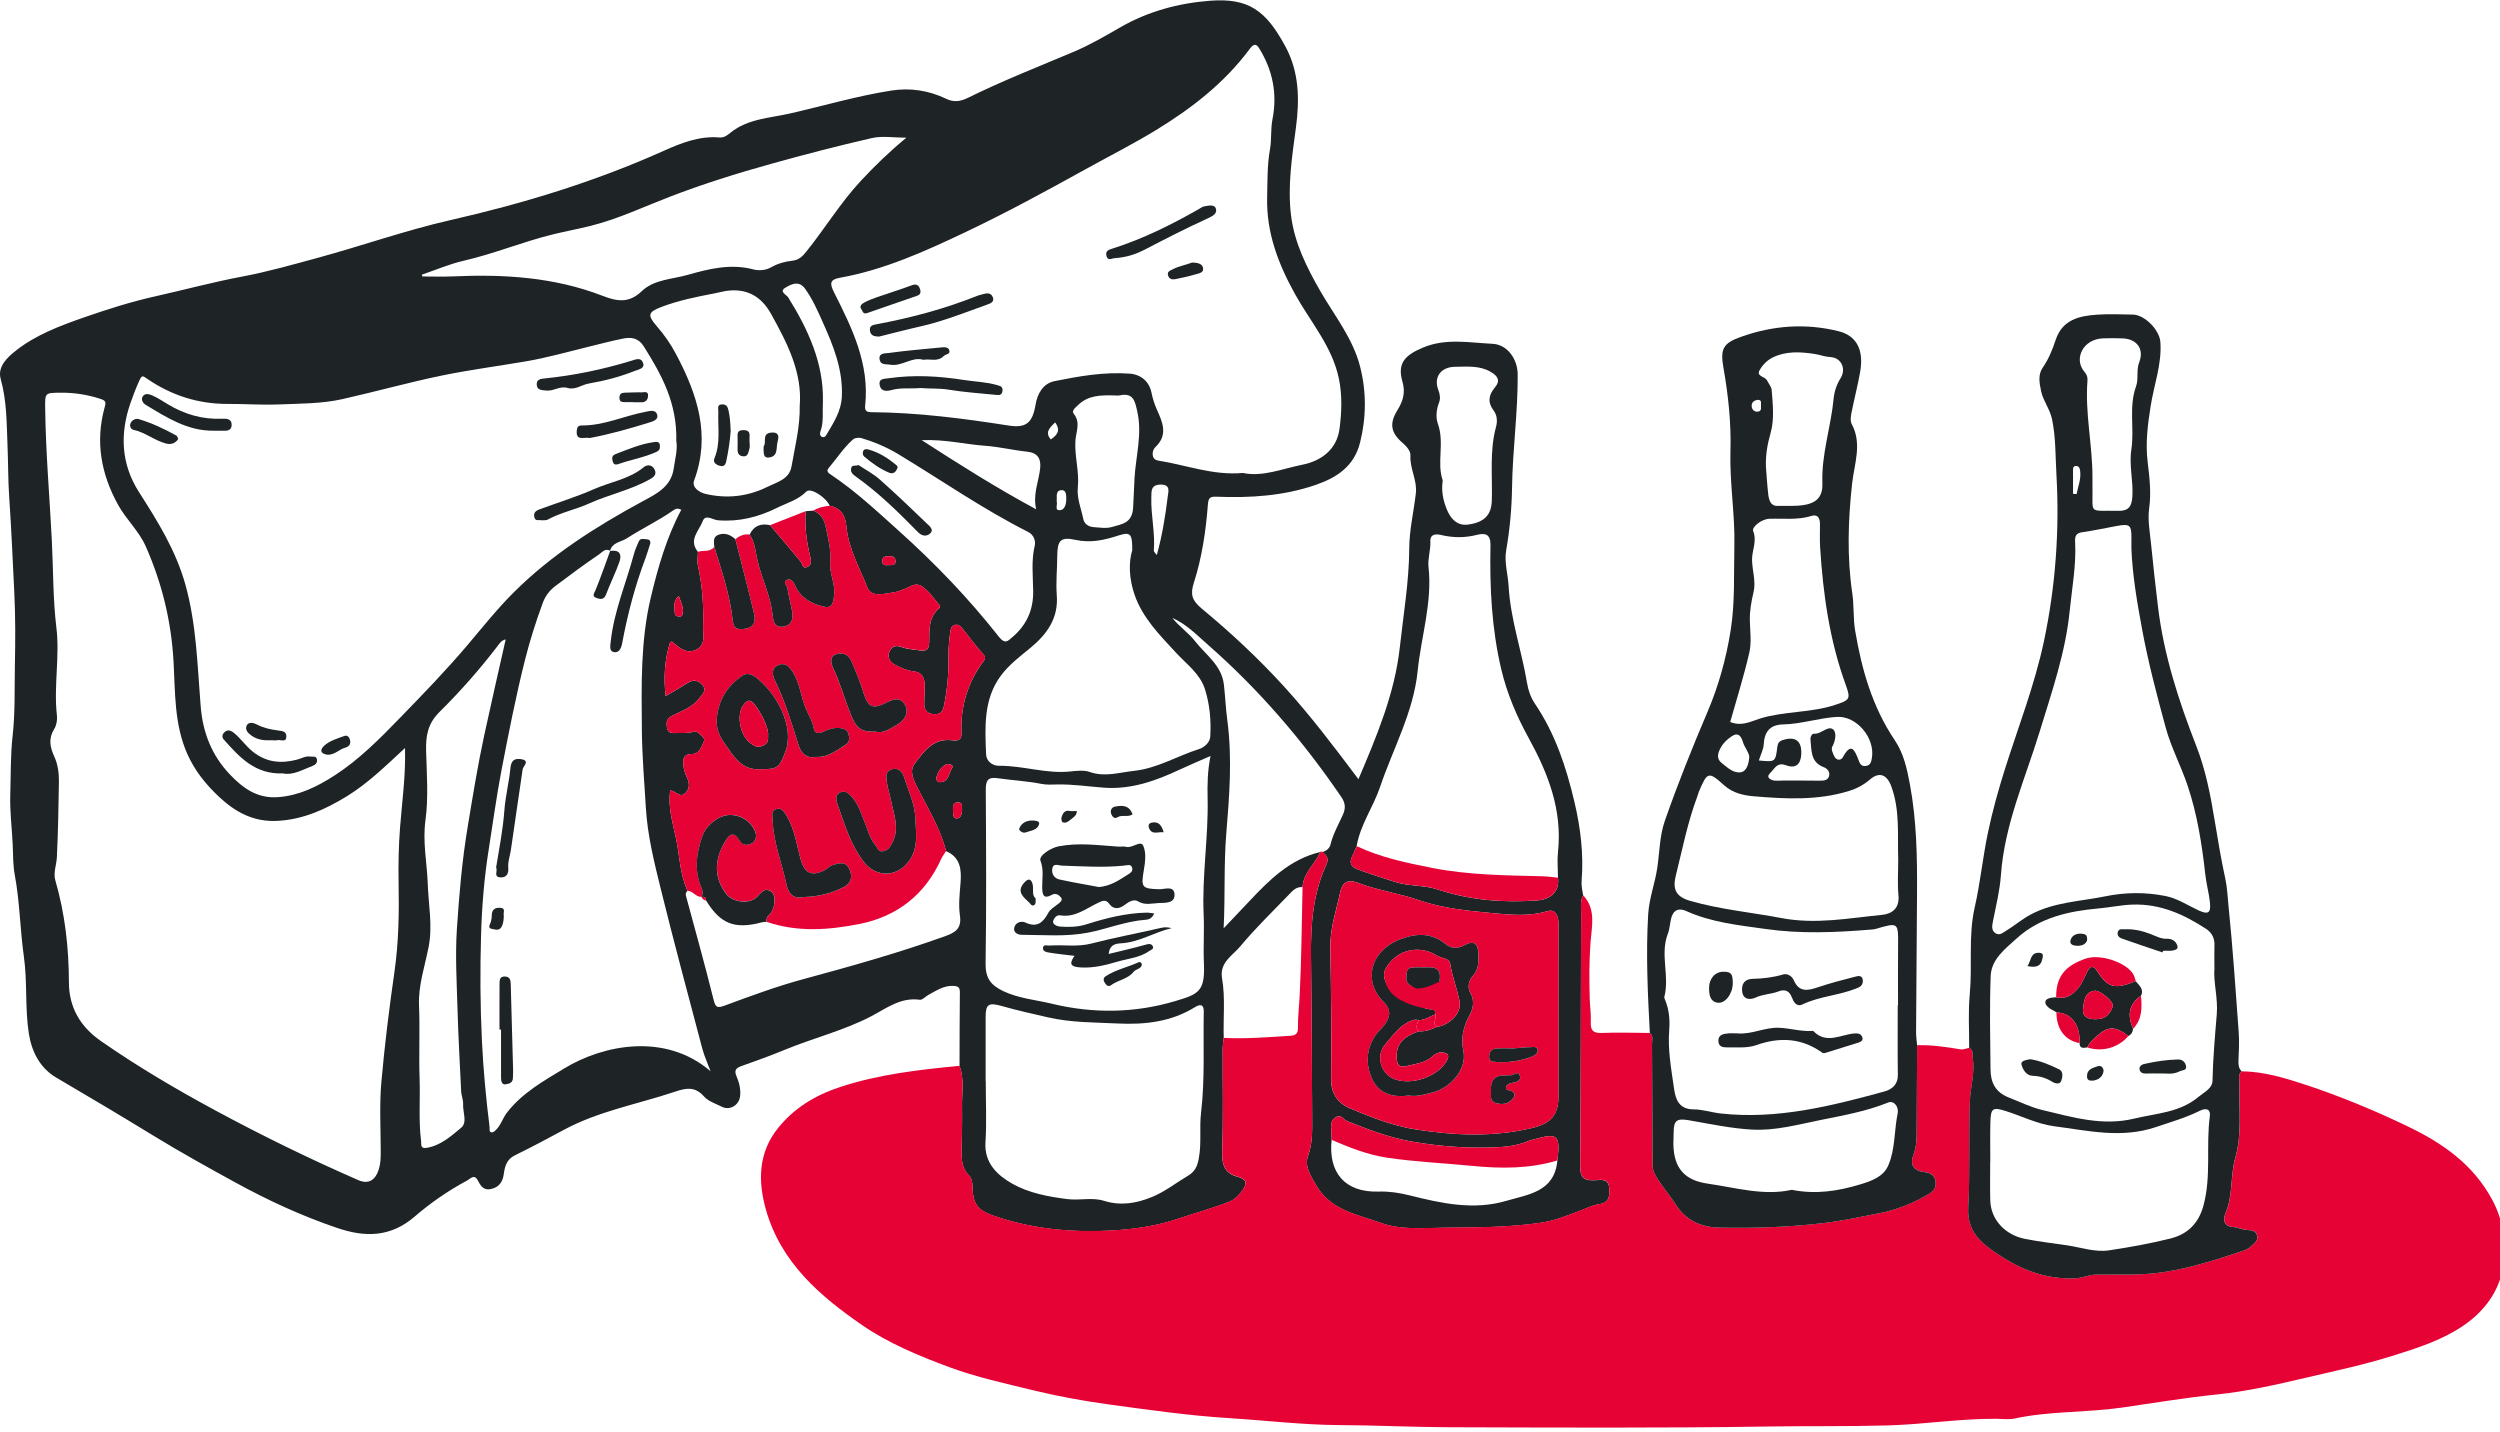 <svg width="592" height="339" viewBox="0 0 592 339" fill="none" xmlns="http://www.w3.org/2000/svg">
<path d="M227.217 252.381C227.234 246.602 227.229 240.829 227.296 235.05C227.307 233.868 226.994 233.516 225.745 233.46C223.456 233.359 221.749 234.58 219.907 235.554C219.185 235.94 218.435 236.831 217.808 236.741C213.19 236.092 209.77 238.875 206.109 240.756C199.616 244.094 192.535 245.83 185.835 248.59C182.426 249.996 178.95 251.25 175.474 252.482C174.226 252.925 173.856 253.529 174.371 254.761C175.015 256.29 175.452 257.875 175.256 259.577C175.009 261.728 172.826 263.032 170.946 262.086C169.479 261.347 167.733 260.798 166.708 259.639C164.576 257.231 162.499 257.617 159.818 258.519C151.007 261.476 141.749 263.094 133.459 267.579C129.647 269.64 125.819 271.678 121.928 273.577C119.997 274.523 119.544 276.164 119.303 277.984C119.051 279.893 118.161 281.165 116.213 281.573C114.461 281.943 113.784 280.739 113.123 279.485C112.301 277.922 111.31 279.177 110.649 279.529C106.21 281.909 102.018 284.782 98.251 288.041C92.525 292.997 86.507 293.042 79.857 290.785C71.422 287.924 63.417 284.228 55.592 279.933C49.172 276.41 42.774 272.866 36.533 269.047C28.836 264.337 21.084 259.723 13.297 255.159C9.575 252.975 7.526 249.19 6.832 244.766C5.886 238.723 6.508 232.586 5.657 226.555C4.744 220.115 4.694 213.586 3.496 207.174C3.06 204.839 3.121 202.381 3.009 200.012C2.819 196.042 2.304 192.054 2.433 188.118C2.578 183.498 2.472 178.828 2.987 174.258C3.614 168.681 3.412 163.12 3.524 157.554C3.642 151.775 3.67 145.979 3.379 140.206C3.004 132.724 2.696 125.237 2.181 117.773C1.901 113.69 1.951 109.636 1.783 105.571C1.565 100.268 1.627 94.976 0.166 89.751C-0.663 86.794 1.783 84.588 3.776 83.015C8.506 79.291 14.171 77.163 19.791 75.197C25.394 73.243 31.086 71.434 36.868 70.146C43.692 68.623 50.437 66.792 57.316 65.498C63.373 64.362 69.334 62.659 75.29 61.041C85.802 58.185 96.085 54.523 106.731 52.104C124.039 48.167 140.954 42.998 157.193 35.707C161.329 33.848 165.639 32.151 170.352 32.549C171.561 32.65 172.339 31.927 173.039 31.373C177.109 28.125 182.241 27.963 186.904 26.91C194.981 25.084 202.952 22.704 211.141 21.433C215.53 20.75 219.952 21.411 224.06 23.399C225.818 24.25 227.369 24.071 229.244 23.147C237.416 19.115 245.907 15.789 254.298 12.244C258.088 10.643 261.687 8.543 265.264 6.482C271.863 2.679 279.073 0.748 286.517 0.176C295.664 -0.524 299.789 2.467 304.407 11.051C307.614 17.009 307.777 23.449 306.887 30.13C305.963 37.062 304.855 44.096 305.728 51.09C306.528 57.502 309.417 63.298 312.619 68.875C315.988 74.733 320.349 80.086 322.067 86.794C323.595 92.775 323.556 98.812 322.062 104.804C320.668 110.398 316.593 113.108 311.454 114.861C303.842 117.454 296.011 117.935 288.079 117.622C286.573 117.56 286.148 117.834 286.025 119.514C285.543 125.797 284.62 132.052 282.683 138.072C281.838 140.71 282.241 142.188 284.564 144.109C291.482 149.832 298.043 155.958 304.127 162.639C310.385 169.51 315.949 176.89 321.681 184.517C326.047 174.213 330.279 164.235 331.488 153.186C332.339 145.408 333.671 137.708 333.71 129.829C333.732 125.478 334.779 121.138 335.277 116.782C335.624 113.718 333.805 110.947 333.99 107.839C334.051 106.836 333.077 105.672 332.132 104.871C329.322 102.485 328.952 100.285 330.906 97.132C332.21 95.026 332.859 93.022 332.098 90.378C330.866 86.111 332.54 84.135 337.074 82.264C342.47 80.041 347.967 81.161 353.391 81.407C357.001 81.57 359.369 85.075 359.391 88.682C359.447 97.653 358.177 106.556 358.048 115.538C357.981 120.365 357.522 125.411 356.665 130.305C356.173 133.127 357.08 135.978 357.242 138.828C357.679 146.668 360.354 154.132 361.625 161.843C361.916 163.602 362.537 165.254 363.494 166.67C368.286 173.749 370.889 181.684 372.825 189.893C374.275 196.03 375.036 202.241 374.527 208.552C374.432 209.767 374.689 210.887 374.891 212.04C374.169 213.339 374.404 214.773 374.398 216.151C374.337 236.198 374.353 256.245 374.197 276.293C374.174 279.317 375.568 279.613 377.93 279.468C379.246 279.384 380.908 279.137 381.043 281.282C381.16 283.141 381.205 284.81 378.641 285.163C377.147 285.364 375.719 286.126 374.275 286.664C371.286 287.778 368.308 289.032 365.101 289.52C357.247 290.718 349.327 290.639 341.423 290.74C336.559 290.802 331.678 291.283 326.892 289.57C321.233 287.548 315.048 286.574 311.661 280.666C310.419 278.499 308.84 276.198 309.73 273.756C310.833 270.738 310.732 267.742 310.721 264.707C310.671 251.933 310.592 239.155 310.447 226.381C310.363 218.939 310.906 211.603 314.074 204.755C314.807 203.17 314.057 202.56 313.139 201.753C314.119 201.501 314.852 200.863 315.076 199.939C315.686 197.419 316.985 195.196 318.02 192.872C318.72 191.304 318.541 190.072 317.623 188.728C308.544 175.406 298.115 163.26 285.986 152.632C283.372 150.341 280.937 147.782 277.606 146.321C279.229 148.376 281.468 149.86 283.03 151.876C285.527 155.084 289.271 157.526 289.809 162.062C290.145 164.89 290.251 167.757 290.626 170.551C291.829 179.55 291.113 188.532 290.38 197.447C289.781 204.749 290.145 211.99 289.758 219.83C292.053 217.405 293.923 215.439 295.781 213.468C300.578 208.372 305.493 203.439 312.663 201.753C311.404 204.604 308.65 206.698 308.432 210.08C306.943 209.918 306.075 210.954 305.202 211.855C301.306 215.899 297.259 219.813 293.677 224.119C291.869 226.292 288.74 227.893 289.383 231.656C290.184 236.344 289.624 241.092 289.781 245.813C289.697 246.636 289.54 247.454 289.534 248.277C289.512 256.48 289.702 264.684 289.417 272.877C289.305 275.979 290.206 277.922 293.055 278.656C295.96 279.401 294.869 281.036 293.917 282.273C293.206 283.197 292.339 284.088 290.99 284.62C287.156 286.126 283.192 287.179 279.313 288.506C274.309 290.219 269.042 291.031 263.976 291.351C254.248 291.961 244.458 291.127 235.088 287.828C231.477 286.557 230.386 285.09 230.274 280.941C230.246 279.972 230.134 278.986 229.462 278.348C227.71 276.679 227.704 274.579 227.727 272.429C227.772 268.979 227.872 265.535 227.811 262.086C227.749 258.86 228.404 255.579 227.212 252.421L227.217 252.381ZM368.778 274.803C369.551 268.767 368.862 268.162 363.119 269.847C362.856 269.926 362.56 269.92 362.313 270.032C359.134 271.488 355.759 271.662 352.333 271.74C346.299 271.88 340.343 271.365 334.398 270.34C329.03 269.416 324.01 267.479 318.994 265.485C318.127 265.138 317.617 263.833 316.375 264.516C315.059 265.233 315.193 266.476 315.249 267.691C315.283 268.436 315.305 269.175 315.328 269.92C314.511 277.603 318.395 282.419 326.478 282.167C328.958 282.089 331.37 282.453 333.788 283.063C341.334 284.956 348.958 286.636 356.688 284.362C361.905 282.828 368.123 282.245 368.784 274.803H368.778ZM321.261 200.37C320.892 201.21 320.578 202.078 320.147 202.89C319.408 204.296 320.063 205.32 321.233 205.768C324.177 206.894 327.2 207.812 330.2 208.798C333.542 209.896 337.197 209.554 340.472 210.635C348.146 213.177 355.977 213.804 363.937 213.227C367.558 212.964 369.31 210.848 368.93 207.846C368.918 205.808 368.717 203.747 368.93 201.731C369.999 191.847 366.601 183.151 361.983 174.751C359.156 169.605 356.861 164.235 355.507 158.523C353.223 148.88 352.736 139.041 352.949 129.18C353.005 126.469 351.723 126.156 349.752 126.654C346.909 127.376 344.133 127.371 341.278 126.693C340.142 126.424 338.625 126.34 338.709 128.228C338.798 130.272 338.059 132.316 338.272 134.253C339.207 142.67 336.526 150.677 335.703 158.881C334.729 168.602 329.887 177.237 326.791 186.371C325.174 191.142 322.106 195.319 321.256 200.37H321.261ZM165.27 130.669C165.264 131.784 165.051 132.948 165.287 134.012C166.339 138.755 166.652 143.554 166.496 148.381C166.434 150.336 167.201 152.766 164.85 153.864C162.566 154.928 160.809 153.416 159.174 151.977C159.085 151.898 158.833 152.016 158.693 152.038C157.388 156.199 157.109 160.399 157.629 164.823C159.538 163.691 161.139 162.812 162.661 161.815C164.044 160.914 165.27 160.959 166.35 162.207C167.481 163.523 166.317 164.341 165.628 165.293C164.038 167.505 161.497 168.317 159.252 169.442C157.752 170.198 157.769 171.139 157.937 172.321C158.139 173.749 159.297 173.609 160.322 173.581C161.525 173.547 162.779 173.681 163.904 173.362C164.693 173.138 165.163 173.25 165.606 173.749C166.115 174.32 167.134 174.673 166.608 175.776C166.02 177.019 165.544 178.537 163.904 178.548C161.553 178.565 161.693 180.032 161.878 181.566C161.967 182.288 162.18 183.033 162.499 183.688C163.199 185.122 163.551 186.567 162.314 187.799C161.032 189.075 160.025 187.283 158.71 187.177C158.127 191.192 159.325 194.888 160.109 198.645C160.971 202.761 160.993 207.062 162.824 210.965C162.359 211.273 162.331 211.755 162.454 212.203C164.632 220.334 166.927 228.431 168.942 236.601C169.446 238.651 169.837 238.779 171.757 238.068C177.87 235.806 184.005 233.544 190.285 231.847C201.53 228.806 212.731 225.665 223.702 221.728C226.115 220.86 227.772 219.964 227.313 216.823C226.938 214.28 227.257 211.609 227.458 209.005C227.704 205.83 227.402 203.013 224.032 201.546C222.639 196.159 219.734 191.45 217.254 186.555C216.325 184.719 215.261 182.608 216.588 180.849C218.771 177.954 220.993 174.723 225.465 175.3C226.663 175.457 227.744 175.367 227.671 173.67C227.408 167.376 229.104 161.67 232.876 156.602C233.291 156.048 233.503 155.695 232.865 154.978C231.08 152.973 229.479 150.801 227.788 148.706C227.363 148.174 226.826 147.793 226.092 147.995C225.365 148.197 225.163 148.734 225.062 149.457C224.794 151.288 224.592 153.108 224.615 154.967C224.676 159.127 224.363 163.26 223.489 167.342C223.204 168.675 222.465 169.224 221.122 169.118C219.683 169.006 218.877 168.272 218.86 166.833C218.844 165.438 218.972 164.044 218.972 162.65C218.972 160.751 218.62 159.228 216.202 158.96C214.797 158.803 213.397 158.159 212.099 157.52C210.85 156.91 210.016 155.79 210.615 154.334C211.136 153.068 212.087 152.688 213.565 153.248C214.92 153.757 216.448 153.791 217.903 154.026C219.465 154.284 220.008 153.651 220.036 152.044C220.092 149.177 219.823 146.147 222.426 144.002C222.555 143.896 222.594 143.437 222.482 143.308C221.144 141.768 220.053 140.004 218.295 138.845C216.806 137.859 215.72 138.879 214.45 139.366C213.599 139.69 212.697 140.122 211.847 140.239C209.602 140.558 206.361 141.561 205.426 139.209C203.557 134.488 200.937 129.941 200.433 124.75C200.181 122.18 199.23 120.321 196.498 119.794C195.547 117.683 191.931 115.398 190.934 116.406C188.975 118.4 186.367 119.083 184.01 120.253C179.605 122.437 174.953 123.619 169.988 123.199C168.751 123.093 167.039 121.687 166.417 123.384C165.583 125.657 162.941 127.847 165.264 130.669H165.27ZM144.497 130.434C143.339 129.723 142.561 130.804 141.9 131.252C138.357 133.648 134.92 136.207 131.5 138.778C130.162 139.786 129.143 141.107 128.55 142.714C126.916 147.138 125.488 151.629 124.335 156.204C122.141 164.923 120.417 173.743 118.721 182.563C117.545 188.667 116.745 194.826 115.76 200.947C114.663 207.779 114.109 214.644 113.913 221.47C113.672 229.775 113.711 238.13 114.12 246.468C114.45 253.3 115.083 260.081 115.928 266.851C115.989 267.35 115.721 268.156 116.515 268.145C116.941 268.134 117.422 267.596 117.769 267.199C118.727 266.095 119.113 264.673 120.036 263.48C123.691 258.76 128.763 255.949 133.683 252.964C142.729 247.476 157.45 244.379 168.264 253.675C167.492 251.586 166.764 250.041 166.333 248.411C162.986 235.744 159.572 223.089 156.437 210.366C154.898 204.111 153.325 197.783 152.944 191.349C152.586 185.239 152.048 179.136 151.992 172.987C151.897 162.409 151.651 151.803 154.114 141.466C155.81 134.359 157.831 127.259 161.329 120.713C160.624 120.349 160.109 120.365 159.482 120.813C155.967 123.3 152.043 125.131 148.455 127.466C147.1 128.345 144.945 128.418 144.447 130.49L144.503 130.428L144.497 130.434ZM95.9 177.137C91.187 181.499 87.033 185.564 82.085 188.588C77.053 191.663 71.803 194.07 65.662 194.384C59.992 194.675 55.71 192.278 51.864 188.683C48.718 185.743 46.048 182.417 44.291 178.391C41.279 171.492 41.492 164.067 41.106 156.86C40.585 147.205 38.386 138.151 34.518 129.392C32.906 125.741 29.894 123.031 27.98 119.576C23.922 112.246 22.522 104.568 24.795 96.409C25.153 95.133 25.002 94.853 23.754 94.444C20.669 93.436 17.546 92.96 14.311 92.993C10.616 93.033 10.655 92.999 10.7 96.706C10.823 107.144 11.747 117.538 12.273 127.953C12.626 134.863 12.519 141.762 13.359 148.695C14.187 155.516 12.682 162.51 13.482 169.442C13.6 170.478 13.381 171.755 12.844 172.617C11.439 174.863 11.82 176.873 12.844 179.119C13.695 180.967 13.98 183.056 13.952 185.105C13.857 191.069 13.762 197.044 13.465 203.002C13.376 204.816 12.581 206.659 13.101 208.462C15.391 216.363 16.303 224.438 16.32 232.631C16.331 238.651 19.102 243.187 23.91 246.53C32.536 252.527 41.559 257.852 50.818 262.853C61.94 268.862 73.263 274.4 84.839 279.451C87.28 280.515 88.892 279.479 89.709 276.864C90.134 275.492 90.157 274.165 90.157 272.787C90.157 267.288 89.821 261.75 90.302 256.29C91.075 247.56 92.15 238.852 93.403 230.161C94.405 223.201 94.523 216.106 94.388 209.033C94.305 204.654 94.4 200.258 94.736 195.896C95.2 189.843 96.085 183.823 95.906 177.131L95.9 177.137ZM160.148 104.501C160.394 95.429 156.644 88.704 152.435 82.007C151.147 79.963 149.412 79.795 147.464 80.192C144.682 80.752 141.934 81.486 139.174 82.163C134.327 83.351 129.474 84.717 124.604 85.557C118.044 86.683 111.371 87.55 104.884 88.878C96.913 90.507 89.015 92.73 81.055 94.517C76.18 95.609 71.019 95.569 65.981 95.771C61.985 95.933 57.977 95.631 53.969 95.648C46.955 95.681 40.591 93.632 34.848 89.695C33.829 89.001 33.628 88.738 33.001 90.11C32.206 91.857 31.529 93.626 30.902 95.424C28.349 102.754 28.674 109.894 32.911 116.524C37.333 123.44 41.626 130.311 43.888 138.391C46.541 147.877 46.737 157.593 47.521 167.247C48.024 173.508 50.163 178.9 54.422 183.375C57.484 186.589 60.899 189.148 65.886 188.762C70.913 188.375 75.161 186.247 79.219 183.632C85.058 179.869 89.905 174.947 94.724 169.986C100.154 164.391 105.572 158.803 110.616 152.856C114.265 148.555 117.786 144.103 121.783 140.144C130.599 131.397 140.988 124.789 151.847 118.887C155.239 117.039 158.9 115.421 159.538 110.924C159.857 108.667 160.484 106.439 160.159 104.512L160.148 104.501ZM294.343 112.005C299.005 112.979 303.646 110.991 308.376 110.051C312.893 109.155 316.554 106.416 317.197 101.55C317.718 97.641 317.869 93.593 317.041 89.628C315.457 82.04 310.346 76.261 306.713 69.737C302.694 62.519 299.845 55.072 300.058 46.694C300.153 42.909 300.058 39.062 300.729 35.366C301.16 32.958 300.858 30.578 301.323 28.226C302.509 22.217 301.379 16.634 298.183 11.454C297.489 10.329 296.878 10.306 295.949 11.566C289.971 19.625 282.196 25.65 273.705 30.83C268.314 34.117 262.678 36.967 257.164 40.019C247.721 45.249 238.239 50.407 228.488 55.032C218.972 59.546 209.361 63.897 198.872 65.778C196.509 66.204 196.426 67.106 197.517 69.261C201.766 77.672 205.947 86.178 204.867 96.068C204.727 97.378 205.309 97.602 206.456 97.608C217.349 97.697 228.113 99.086 238.855 100.772C242.986 101.421 244.497 100.105 245.202 95.911C245.65 93.234 246.971 90.804 249.736 90.25C255.591 89.068 261.497 88.026 267.536 88.48C270.184 88.676 272.143 90.356 272.669 92.971C272.955 94.388 273.386 95.732 273.99 97.081C275.294 100.005 276.671 103.006 273.548 105.918C272.826 106.59 272.429 108.785 274.27 109.071C280.847 110.084 287.195 112.649 294.348 111.994L294.343 112.005ZM286.657 179.018C283.959 180.205 281.642 181.168 279.375 182.232C273.699 184.892 267.894 186.987 261.485 186.527C257.797 186.264 254.136 185.693 250.419 185.76C249.165 185.783 247.911 185.883 246.579 185.62C243.165 184.937 239.655 184.786 236.201 184.276C233.878 183.935 233.419 184.909 233.431 187.048C233.515 200.757 233.599 214.471 233.386 228.179C233.335 231.589 234.617 233.28 237.5 234.664C241.194 236.439 245.191 236.741 249.053 237.676C258.827 240.045 268.661 239.922 278.233 237.077C283.836 235.408 285.392 234.832 285.084 228.028C284.911 224.214 285.202 220.373 285.023 216.559C284.603 207.376 286.17 198.276 285.963 189.103C285.89 185.839 285.93 182.557 286.657 179.012V179.018ZM233.403 255.937C233.403 255.937 233.414 255.937 233.425 255.937C233.425 260.787 233.666 265.647 233.358 270.474C233.039 275.486 236.28 278.353 239.717 280.302C243.607 282.509 248.23 283.382 252.804 283.953C255.686 284.312 258.614 283.477 261.413 284.351C265.387 285.583 269.076 284.984 272.854 283.421C275.944 282.145 278.479 280.089 281.289 278.432C283.025 277.407 283.54 276.125 283.881 274.277C284.553 270.682 283.987 267.059 284.407 263.497C285.353 255.529 284.889 247.543 285.051 239.569C285.084 237.951 284.374 237.626 282.969 238.494C277.354 241.966 271.152 242.677 264.715 242.363C259.174 242.089 253.632 242.179 248.152 240.907C244.514 240.062 240.864 239.272 237.276 238.242C234.091 237.329 233.391 237.788 233.397 240.846C233.403 245.88 233.397 250.914 233.397 255.949L233.403 255.937ZM369.053 240.079H369.03C369.03 239.429 369.03 238.774 369.03 238.124C369.041 231.696 369.047 225.267 369.058 218.833C369.058 217.075 368.448 215.182 366.506 215.753C362.19 217.024 357.998 216.677 353.632 216.251C347.698 215.675 341.821 215.171 336.117 213.205C331.281 211.542 326.153 210.825 321.339 208.994C319.291 208.216 317.88 208.843 317.371 211.217C316.43 215.596 314.93 219.83 315.02 224.438C315.221 234.871 315.283 245.309 315.21 255.741C315.188 259.068 317.052 261.341 319.476 262.366C324.58 264.522 329.898 266.627 335.328 267.467C344.474 268.884 353.766 269.315 362.957 267.064C367.228 266.017 369.041 263.995 369.041 259.639C369.047 253.115 369.041 246.591 369.041 240.073L369.053 240.079ZM268.118 130.227C268.124 126.34 267.665 125.893 264.805 126.822C261.48 127.897 258.289 128.636 254.673 127.841C251.074 127.052 250.386 128.009 250.358 131.733C250.335 134.807 250.016 137.899 250.246 140.95C250.665 146.449 247.9 150.201 243.988 153.427C241.502 155.471 238.888 157.448 236.985 160.023C232.86 165.612 233.246 172.203 233.509 178.66C233.576 180.233 234.981 181.348 236.565 181.336C242.291 181.286 247.844 183.319 253.615 182.669C255.082 182.507 256.716 182.333 258.054 182.804C261.625 184.064 265.023 182.916 268.488 182.546C274.007 181.964 278.754 179.024 283.926 177.383C285.09 177.013 286.501 175.905 286.59 174.409C286.814 170.63 286.478 166.85 285.342 163.232C284.172 159.514 280.97 157.274 278.457 154.541C274.617 150.364 270.559 146.354 268.645 140.771C267.352 136.991 267.217 133.228 268.13 130.232L268.118 130.227ZM99.902 65.034C99.93 65.179 99.964 65.319 99.992 65.465C102.41 65.465 104.833 65.56 107.252 65.448C119.353 64.899 131.31 65.633 142.717 70.062C146.227 71.423 148.964 71.815 151.959 68.959C154.892 66.159 159.141 66.148 162.846 65.09C167.889 63.65 173 62.385 178.351 63.785C179.728 64.143 181.307 64.037 182.672 63.258C184.201 62.379 185.902 61.931 187.604 61.741C189.149 61.567 189.977 60.767 190.895 59.63C195.351 54.097 199.04 47.971 203.909 42.758C207.173 39.263 210.593 35.926 214.634 32.605C211.606 32.605 208.936 32.135 206.501 32.689C198.452 34.526 190.453 36.609 182.499 38.826C174.433 41.072 166.445 43.575 158.609 46.593C152.356 49.001 146.289 51.891 139.7 53.526C136.801 54.243 133.851 54.786 130.951 55.497C123.798 57.25 116.986 60.094 109.798 61.746C106.423 62.525 103.193 63.919 99.897 65.039L99.902 65.034ZM119.751 151.422C118.749 151.579 118.279 152.397 117.82 152.99C113.599 158.506 108.998 163.719 104.089 168.58C101.273 171.369 100.814 174.247 100.904 177.781C101.05 183.274 101.486 188.851 100.747 194.25C100.042 199.401 101.117 204.285 101.29 209.291C101.464 214.286 102.488 219.236 101.486 224.293C100.585 228.857 99.029 233.381 99.225 238.063C99.466 243.836 99.163 249.604 99.359 255.372C99.533 260.305 99.096 265.255 99.712 270.178C99.818 271.018 99.454 272.076 101.05 271.807C104.391 271.247 106.832 269.03 109.222 267.031C110.728 265.771 109.558 263.329 109.664 261.425C109.72 260.451 109.256 259.46 109.205 258.468C108.88 251.9 108.522 245.326 108.332 238.751C108.153 232.519 107.783 226.258 108.186 220.059C108.718 211.934 109.412 203.814 110.756 195.745C111.965 188.454 113.14 181.163 114.702 173.945C116.325 166.441 118.049 158.96 119.745 151.422H119.751ZM189.378 96.073C190.016 88.234 186.423 81.212 182.561 74.29C180.21 70.068 176.655 68.147 171.796 68.92C170.895 69.066 170.016 69.312 169.121 69.486C164.917 70.286 160.725 71.137 156.706 72.655C153.448 73.887 153.23 74.598 155.519 77.23C157.277 79.251 158.799 81.43 160.036 83.765C165.063 93.234 168.393 102.944 164.363 113.791C163.758 115.415 165.617 116.614 167.039 116.95C172.093 118.142 177.013 117.61 181.732 115.281C184.072 114.127 186.91 113.494 187.436 110.437C188.225 105.828 189.451 101.27 189.378 96.073ZM203.848 103.689C202.885 103.628 202.37 103.712 201.911 104.126C199.706 106.114 198.116 108.611 196.213 110.851C195.547 111.635 196.274 112.078 196.761 112.403C202.583 116.283 207.654 121.049 212.843 125.708C221.441 133.419 229.4 141.718 236.526 150.773C237.976 152.615 238.625 151.814 239.616 150.98C243.042 148.107 244.726 144.506 244.659 139.914C244.603 136.342 244.178 132.741 245.034 129.146C245.247 128.244 244.917 126.699 243.478 125.971C232.765 120.573 222.924 113.707 212.675 107.519C209.82 105.795 206.697 104.535 203.837 103.695L203.848 103.689ZM341.636 113.718C341.255 116.384 341.77 118.546 342.593 120.601C343.472 122.796 345.028 124.549 347.569 124.224C351.594 123.709 353.167 121.855 353.262 118.495C353.436 112.683 352.691 106.819 354.264 101.068C354.6 99.842 354.55 98.347 353.732 97.277C352.204 95.278 352.484 93.548 353.995 91.75C355.417 90.054 354.6 88.978 352.965 88.038C350.307 86.509 347.424 86.839 344.569 86.856C341.188 86.879 339.414 89.331 340.606 92.377C340.998 93.385 341.132 94.41 340.752 95.374C340.108 97.02 339.962 98.856 340.483 100.318C342.112 104.871 340.181 109.608 341.625 113.718H341.636ZM263.78 93.632C260.713 93.57 257.662 93.57 255.267 95.945C254.684 96.521 253.66 97.238 254.27 98C255.938 100.077 254.802 102.216 254.662 104.3C254.416 108.029 255.614 111.675 255.233 115.365C254.959 118.036 256.022 120.399 256.52 122.891C256.75 124.045 257.741 124.722 258.894 124.812C260.371 124.924 261.972 125.198 263.333 124.784C265.538 124.112 268.068 123.972 268.314 120.337C268.471 117.974 268.516 115.583 268.656 113.209C268.964 107.967 270.514 102.804 269.311 97.445C268.751 94.954 268.382 92.949 265.163 93.621C264.715 93.716 264.234 93.632 263.775 93.632H263.78ZM218.267 104.232C227.453 110.151 235.994 115.561 245.365 120.601C244.531 116.978 246.003 113.987 246.316 110.84C246.534 108.645 245.74 107.223 243.232 106.959C239.896 106.612 236.604 105.795 233.263 105.56C228.55 105.229 223.92 104.003 218.261 104.232H218.267ZM194.869 94.903C194.713 97.681 195.093 99.898 194.315 102.06C194.175 102.452 193.991 103.208 194.718 103.482C195.121 103.639 195.452 103.381 195.642 103.051C197.344 100.161 199.207 97.44 199.353 93.811C199.611 87.466 197.327 81.85 194.83 76.295C193.61 73.579 192.412 70.801 190.627 68.354C189.154 66.338 187.374 67.302 185.986 68.119C184.396 69.06 186.216 69.743 186.641 70.426C191.449 78.104 195.049 86.162 194.864 94.892L194.869 94.903ZM273.94 131.436C275.244 126.637 275.972 122.129 276.515 117.61C276.643 116.518 277.315 114.687 274.779 114.754C272.473 114.816 272.68 116.322 272.636 117.75C272.496 122.001 273.587 126.195 273.223 130.462C273.207 130.636 273.492 130.837 273.94 131.436ZM224.312 180.905C223.109 181.404 222.202 182.468 221.805 183.901C221.637 184.506 221.805 185.295 222.728 185.217C224.738 185.06 224.654 183.067 225.454 181.88C225.812 181.348 225.241 180.9 224.312 180.905ZM160.725 141.107C159.258 142.496 159.745 143.913 159.807 145.234C159.835 145.805 160.294 145.962 160.792 146.001C161.592 146.063 161.637 145.514 161.704 144.926C161.861 143.655 161.206 142.602 160.725 141.102V141.107ZM250.218 118.747C250.542 119.408 249.591 120.897 250.99 120.819C252.121 120.757 252.49 119.369 252.49 118.21C252.49 117.308 252.507 116.009 251.387 116.065C249.826 116.143 250.358 117.666 250.218 118.747ZM227.816 191.567C227.738 191.058 228.085 190.089 226.966 190.011C225.796 189.927 225.6 190.828 225.667 191.707C225.728 192.486 225.516 193.762 226.49 193.807C227.453 193.852 227.878 192.766 227.816 191.567ZM212.059 133.021C212.071 131.688 211.253 131.716 210.514 131.705C209.748 131.694 208.97 131.756 208.919 132.792C208.858 133.951 209.748 133.861 210.453 133.827C211.141 133.799 212.031 133.917 212.059 133.021ZM249.854 100.021C248.538 101.315 247.38 102.39 248.824 104.059C250.279 103.073 251.287 101.959 249.854 100.021Z" fill="#1E2326"/>
<path d="M227.217 252.381C228.404 255.54 227.755 258.821 227.816 262.047C227.878 265.491 227.777 268.94 227.732 272.39C227.704 274.54 227.71 276.64 229.468 278.309C230.139 278.947 230.251 279.933 230.279 280.901C230.397 285.045 231.488 286.518 235.093 287.789C244.463 291.093 254.253 291.922 263.982 291.311C269.053 290.992 274.315 290.18 279.319 288.467C283.192 287.14 287.161 286.092 290.995 284.58C292.344 284.048 293.212 283.158 293.923 282.234C294.874 280.997 295.966 279.361 293.061 278.617C290.212 277.889 289.311 275.94 289.422 272.838C289.714 264.645 289.518 256.441 289.54 248.238C289.54 247.414 289.697 246.597 289.786 245.774C295.076 246.042 300.338 245.6 305.605 245.264C306.92 245.18 307.379 244.659 307.357 243.36C307.318 240.773 307.642 238.191 307.771 235.621C308.191 227.104 308.247 218.57 308.443 210.041C308.661 206.659 311.41 204.564 312.669 201.714L312.904 201.63L313.145 201.72C314.063 202.526 314.813 203.137 314.08 204.721C310.911 211.575 310.368 218.906 310.452 226.348C310.598 239.121 310.676 251.9 310.727 264.673C310.738 267.708 310.844 270.704 309.736 273.722C308.84 276.164 310.424 278.46 311.667 280.633C315.054 286.54 321.239 287.515 326.898 289.536C331.678 291.244 336.565 290.768 341.429 290.707C349.333 290.6 357.253 290.679 365.106 289.486C368.314 288.999 371.292 287.744 374.281 286.63C375.719 286.092 377.147 285.336 378.647 285.129C381.216 284.782 381.166 283.108 381.048 281.249C380.914 279.104 379.257 279.35 377.936 279.434C375.574 279.58 374.18 279.289 374.202 276.259C374.365 256.212 374.342 236.164 374.404 216.117C374.404 214.739 374.174 213.311 374.896 212.007C377.997 215.283 376.923 219.393 376.643 223.083C376.301 227.602 376.329 232.082 376.453 236.584C376.503 238.343 376.783 240.107 376.699 241.859C376.609 243.808 377.074 244.698 379.279 244.603C383.074 244.441 386.881 244.586 390.681 244.603C391.599 245.314 391.191 246.328 391.196 247.202C391.258 256.234 391.264 265.272 391.325 274.305C391.336 275.576 391.208 276.841 391.89 278.096C393.295 280.666 395.271 282.822 396.839 285.258C399.251 289.021 402.834 290.595 407.082 290.69C415.327 290.875 423.539 290.589 431.762 289.626C436.167 289.111 440.449 288.159 444.776 287.336C448.996 286.535 452.903 284.978 456.648 282.777C458.109 281.915 458.478 281.131 458.344 279.787C458.204 278.404 457.241 277.737 455.92 277.586C453.206 277.267 452.153 275.973 453.133 273.364C453.889 271.342 453.855 269.371 453.872 267.344C453.922 260.731 453.939 254.117 453.972 247.51C457.432 247.398 460.829 247.918 464.221 248.478C465.022 248.613 465.621 248.238 466.321 248.131C467.423 248.674 467.015 249.727 467.16 250.595C467.726 254.045 466.6 257.382 466.477 260.748C466.169 269.13 466.561 277.53 466.085 285.919C465.895 289.262 466.964 291.961 469.528 294.29C471.056 295.679 472.735 296.76 474.426 297.83C479.564 301.089 485.156 302.931 491.336 302.707C493.116 302.645 494.711 301.811 496.536 301.806C501.635 301.783 506.723 302.035 511.834 301.302C518.305 300.378 524.456 298.423 530.597 296.368C531.364 296.11 532.371 295.825 533.02 295.153C533.698 294.447 534.756 293.938 534.515 292.667C534.258 291.311 532.981 291.295 532.125 291.25C530.972 291.194 529.981 290.645 528.895 290.567C526.427 290.387 526.427 288.668 527.059 287.168C528.822 282.962 528.111 278.404 529.354 274.064C530.972 268.425 530.138 262.416 530.317 256.57C530.345 255.601 529.858 254.498 530.826 253.681C536.099 253.748 541.098 255.265 546.012 256.889C554.235 259.605 562.245 262.943 570.042 266.678C578.299 270.626 585.671 275.671 590.221 284.222C592.959 289.374 593.485 294.766 592.695 300.03C591.833 305.759 588.29 310.524 583.387 313.873C578.232 317.395 572.388 319.227 566.432 321.097C559.804 323.174 553.065 324.602 546.348 326.176C539.251 327.839 532.08 329.491 524.842 330.225C517.359 330.986 509.948 332.246 502.536 333.31C494.051 334.531 485.436 334.1 477.034 335.908C475.696 336.194 474.247 335.987 472.847 335.97C464.233 335.892 455.708 337.292 447.121 337.538C437.717 337.807 428.297 337.65 418.887 337.796C393.704 338.188 368.526 338.048 343.343 337.975C334.617 337.952 325.913 337.499 317.192 337.46C308.538 337.42 299.884 336.368 291.231 335.83C281.53 335.225 271.869 333.842 262.23 332.521C256.28 331.703 250.341 330.611 244.508 329.183C237.864 327.559 231.18 326.12 224.715 323.712C217.556 321.046 210.464 318.123 204.24 313.845C194.147 306.907 184.889 298.95 181.357 286.395C179.426 279.541 179.605 272.905 184.229 267.143C188.029 262.405 192.977 259.376 198.877 257.427C208.136 254.369 217.662 253.317 227.251 252.376L227.217 252.381Z" fill="#E70236"/>
<path d="M453.972 247.521C453.939 254.134 453.922 260.748 453.872 267.355C453.855 269.383 453.888 271.359 453.133 273.375C452.153 275.99 453.206 277.278 455.92 277.597C457.236 277.754 458.199 278.415 458.344 279.798C458.478 281.142 458.109 281.926 456.648 282.788C452.903 284.995 448.996 286.546 444.776 287.347C440.449 288.17 436.167 289.122 431.762 289.637C423.539 290.6 415.327 290.88 407.082 290.701C402.834 290.606 399.257 289.032 396.839 285.269C395.271 282.828 393.295 280.677 391.89 278.107C391.208 276.853 391.336 275.587 391.325 274.316C391.264 265.283 391.258 256.245 391.196 247.213C391.191 246.339 391.599 245.331 390.681 244.614C390.178 235.246 389.735 225.883 390.29 216.498C390.513 212.751 391.879 209.257 392.433 205.578C392.999 201.804 392.976 197.945 394.269 194.266C397.314 185.564 400.74 177.019 404.356 168.53C406.981 162.364 408.773 155.896 409.831 149.205C410.877 142.58 410.541 135.911 410.698 129.292C410.877 121.844 409.551 114.368 409.769 106.875C409.965 100.206 409.265 93.643 408.112 87.091C407.323 82.617 408.017 81.284 412.232 79.778C419.805 77.068 427.58 76.474 435.417 78.445C439.676 79.515 441.4 82.903 440.482 88.082C439.895 91.386 439.044 94.64 438.395 97.933C438.238 98.728 438.132 99.747 438.484 100.402C441.009 105.1 439.089 109.871 438.579 114.502C437.628 123.205 437.342 131.856 438.624 140.508C439.061 143.442 438.798 146.371 439.296 149.322C440.857 158.573 443.376 167.41 448.672 175.266C450.815 178.447 451.582 182.076 452.265 185.727C453.872 194.339 454.012 203.058 453.95 211.783C453.872 222.68 453.788 233.577 453.726 244.474C453.726 245.488 453.888 246.507 453.972 247.521ZM449.388 238.035C449.388 238.035 449.433 238.035 449.455 238.035C449.455 233.376 449.416 228.717 449.466 224.063C449.528 218.385 449.567 218.39 444.149 219.97C443.796 220.07 443.421 220.098 443.052 220.126C434.745 220.81 426.382 221.168 418.143 219.992C411.806 219.09 405.319 218.458 399.324 215.742C397.919 215.103 396.357 215.109 395.747 217.422C395.423 218.654 395.406 219.93 394.936 221.146C393.06 226.006 395.4 231.13 394.118 236.047C394.057 236.276 394.213 236.584 394.32 236.836C395.232 239.104 395.467 241.473 395.271 243.875C394.896 248.613 395.77 253.249 396.43 257.886C396.783 260.35 397.617 262.691 401.014 262.696C403.164 262.702 405.308 263.435 407.468 263.671C420.802 265.138 433.53 261.935 446.203 258.468C448.017 257.97 449.45 256.844 449.41 254.515C449.326 249.022 449.382 243.528 449.382 238.029L449.388 238.035ZM449.5 203.652C449.299 197.783 449.959 191.847 447.832 186.141C446.813 183.414 445.011 182.697 442.833 184.568C441.328 185.861 439.693 186.735 437.84 187.306C430.429 189.591 422.822 189.199 415.277 188.56C412.909 188.359 410.345 187.815 408.28 185.956C404.546 182.602 404.295 182.753 402.285 187.502C402.145 187.832 402.078 188.196 401.949 188.532C399.637 194.67 398.389 201.093 396.811 207.432C396.005 210.674 396.979 212.382 400.197 213.311C407.295 215.367 414.644 216.033 421.848 217.399C429.998 218.945 437.762 217.411 445.66 216.638C448.028 216.408 449.841 215.092 449.556 212.029C449.293 209.257 449.5 206.44 449.5 203.646V203.652ZM409.719 170.966C412.456 172.097 414.672 170.786 416.889 170.114C422.654 168.367 428.778 168.826 434.532 166.928C437.986 165.791 438.311 165.562 437.085 162.207C433.239 151.68 431.706 140.715 431.006 129.6C430.888 127.746 430.989 125.876 430.967 124.011C430.95 122.689 430.424 121.709 428.946 122.174C425.677 123.193 422.335 122.734 419.027 122.846C416.934 122.919 414.823 124.924 415.131 125.685C416.128 128.172 414.857 130.294 414.885 132.556C414.919 135.127 415.853 137.675 415.243 140.217C414.706 142.451 414.308 144.658 414.364 146.965C414.426 149.479 414.79 152.094 414.247 154.491C412.987 160.023 411.263 165.45 409.713 170.966H409.719ZM424.278 281.747C429.982 282.889 435.31 282.049 440.555 280.448C443.197 279.641 445.974 278.678 447.143 275.973C448.823 272.087 448.52 267.731 449.371 263.626C449.674 262.164 448.543 260.501 447.082 261.089C441.882 263.189 436.452 264.135 431.011 265.239C425.716 266.308 420.432 267.77 415.042 267.495C409.965 267.238 404.921 266.14 399.889 265.272C397.13 264.796 396.341 265.289 396.329 267.999C396.329 268.929 396.251 269.864 396.257 270.794C396.296 276.746 399.055 279.524 404.395 280.285C411.017 281.237 417.65 283.225 424.278 281.753V281.747ZM418.171 110.487C418.344 112.677 418.467 114.866 418.719 117.05C418.865 118.344 419.273 119.833 420.835 119.794C423.035 119.733 425.229 119.957 427.468 119.531C430.536 118.949 431.65 117.258 431.543 114.374C431.291 107.57 433.575 101.096 434.202 94.405C434.364 92.674 434.924 91.045 435.853 89.555C437.23 87.36 436.044 84.695 433.463 84.56C432.142 84.493 430.972 84.017 429.718 83.821C426.393 83.311 423.085 83.099 419.923 84.577C418.473 85.255 417.303 86.464 416.62 87.775C415.909 89.141 418.008 89.158 418.456 90.115C418.809 90.86 419.469 91.566 419.531 92.327C419.8 95.76 420.203 99.327 419.262 102.603C418.501 105.252 418.081 107.783 418.176 110.487H418.171ZM416.497 180.082C420.399 180.457 420.438 180.463 420.863 176.885C420.97 176.011 421.305 175.524 422.095 175.266C425.156 174.269 426.701 175.429 426.539 178.609C426.422 180.995 425.212 182.081 422.917 181.213C420.992 180.485 420.432 181.695 419.531 182.675C419.1 183.14 418.361 183.756 418.943 184.304C419.777 185.094 421.009 184.831 422.1 184.836C425.078 184.836 428.056 184.825 431.034 184.864C432.047 184.876 432.976 184.708 433.161 183.599C433.312 182.692 432.657 181.964 431.857 181.667C428.661 180.468 429.002 177.629 428.716 175.081C428.649 174.465 429.114 173.709 429.5 173.749C431.235 173.933 432.758 171.772 434.04 172.69C434.958 173.351 434.672 175.373 433.889 176.812C433.575 177.389 433.961 178.189 434.269 178.912C434.84 180.278 436.004 180.015 436.363 179.354C438.316 175.737 439.156 177.506 440.091 179.942C440.354 180.636 440.634 181.532 441.792 181.387C443.018 181.23 443.13 180.295 443.27 179.432C444.048 174.79 439.665 169.465 434.952 169.762C430.698 170.025 426.561 171.447 422.263 171.542C419.117 171.615 417.829 173.256 417.65 176.263C417.577 177.484 416.939 178.671 416.492 180.076L416.497 180.082ZM414.23 179.18C414.107 178.055 413.099 176.98 412.724 175.72C411.89 172.903 410.457 173.995 409.153 175.042C408.319 175.709 407.592 176.661 407.172 177.635C406.757 178.587 406.534 179.74 407.642 180.631C409.041 181.756 410.525 183.19 412.299 182.86C413.564 182.624 414.129 180.95 414.23 179.186V179.18ZM415.993 94.718C415.383 94.897 414.756 95.217 414.796 96.163C414.84 97.109 415.529 97.552 416.262 97.473C417.326 97.361 416.917 96.359 416.995 95.687C417.068 95.066 416.962 94.556 415.993 94.718Z" fill="#1E2326"/>
<path d="M530.809 253.692C529.841 254.509 530.328 255.612 530.3 256.581C530.121 262.433 530.955 268.442 529.337 274.075C528.095 278.415 528.8 282.973 527.042 287.179C526.415 288.679 526.41 290.399 528.878 290.578C529.964 290.656 530.955 291.205 532.108 291.261C532.964 291.306 534.241 291.323 534.498 292.678C534.739 293.949 533.687 294.458 533.004 295.164C532.354 295.836 531.352 296.122 530.58 296.379C524.445 298.434 518.288 300.389 511.817 301.313C506.707 302.046 501.618 301.794 496.519 301.817C494.694 301.822 493.093 302.657 491.319 302.718C485.145 302.942 479.553 301.1 474.409 297.841C472.724 296.771 471.039 295.69 469.511 294.302C466.953 291.972 465.884 289.273 466.069 285.93C466.544 277.541 466.153 269.142 466.46 260.759C466.584 257.388 467.709 254.05 467.143 250.606C467.003 249.738 467.406 248.686 466.304 248.142C466.315 243.92 466.046 239.619 466.438 235.492C467.087 228.61 466.057 221.672 467.619 214.823C468.951 208.972 469.522 202.946 470.765 197.066C471.806 192.122 473.161 187.227 474.678 182.406C477.885 172.237 481.798 162.252 484.009 151.825C486.746 138.879 487.72 125.657 486.964 112.447C486.712 108.074 486.835 103.611 485.917 99.237C485.414 96.857 483.858 95.015 483.343 92.663C482.912 90.692 482.57 88.721 483.701 87.08C485.123 85.019 486.024 82.791 486.791 80.467C488.386 75.662 492.405 74.788 496.659 74.508C499.441 74.324 502.251 74.447 505.044 74.492C507.876 74.537 511.369 78.137 511.576 80.971C511.957 86.195 510.082 91.056 509.287 96.09C508.587 100.514 508.011 104.871 508.571 109.463C509.002 113.007 509.438 116.681 508.923 120.393C508.537 123.16 509.102 126.077 509.382 128.916C509.869 133.844 510.423 138.761 511.011 143.672C512.388 155.112 515.92 165.982 520.079 176.644C522.34 182.434 523.477 188.443 524.473 194.518C525.218 199.077 525.99 203.641 526.97 208.154C527.417 210.226 527.484 212.337 527.697 214.387C528.716 224.377 529.404 234.406 530.127 244.43C530.289 246.647 530.166 248.887 530.071 251.11C530.031 252.085 530.104 252.947 530.798 253.675L530.809 253.692ZM504.719 129.728C504.719 128.984 504.714 128.239 504.719 127.494C504.753 124.297 504.367 123.977 501.165 124.565C498.461 125.064 495.775 125.646 493.054 126.033C491.459 126.262 491.325 127.102 491.392 128.457C491.672 133.9 490.636 139.287 490.104 144.646C489.142 154.401 485.895 163.764 483.029 173.133C479.581 184.388 474.678 195.23 473.821 207.185C473.552 210.926 472.646 214.56 471.918 218.228C471.733 219.152 471.481 220.356 472.59 221.022C473.569 221.61 474.375 220.804 475.092 220.373C477.045 219.197 478.758 217.69 480.801 216.593C486.36 213.608 492.55 213.468 498.501 212.253C503.258 211.279 508.039 211.228 512.802 212.18C515.612 212.74 518.002 214.364 520.56 215.551C522.917 216.643 523.594 216.235 523.303 213.603C523.062 211.435 522.464 209.308 522.223 207.14C521.428 199.989 520.325 192.889 518.036 186.063C516.48 181.42 514.123 177.013 512.841 172.309C510.748 164.61 508.699 156.882 507.25 149.009C506.068 142.619 504.955 136.235 504.708 129.734L504.719 129.728ZM524.372 229.232C524.372 226.936 524.328 225.351 524.383 223.766C524.439 222.114 523.689 220.793 522.436 219.975C517.151 216.526 511.576 213.995 505.005 214.207C502.301 214.297 499.693 214.868 497.028 215.109C489.925 215.753 483.018 217.22 477.504 222.254C474.795 224.729 471.554 227.132 471.397 231.108C471.112 238.46 471.28 245.835 471.353 253.205C471.381 256.29 472.455 258.636 475.724 259.908C478.338 260.921 480.885 262.209 483.6 262.847C490.737 264.533 497.801 266.711 505.352 264.891C510.602 263.626 516.166 263.463 520.583 259.756C521.909 258.642 523.88 257.774 523.919 255.915C524.036 250.657 524.495 245.432 524.932 240.196C525.257 236.282 524.07 232.435 524.383 229.232H524.372ZM471.302 275.044C471.302 275.044 471.286 275.044 471.28 275.044C471.28 278.118 471.213 281.193 471.297 284.267C471.42 288.859 474.862 292.426 479.441 293.35C482.744 294.016 486.102 294.391 489.41 294.878C492.73 295.371 496.071 296.581 499.458 296.077C504.311 295.349 509.164 294.475 513.927 293.288C517.952 292.286 520.616 289.783 521.786 285.454C523.678 278.454 522.346 271.303 523.292 264.275C523.499 262.713 522.486 262.254 520.93 263.027C517.594 264.684 514.028 265.703 510.502 266.896C502.324 269.662 494.386 267.725 486.427 266.695C482.548 266.191 478.848 264.337 475.058 263.122C471.856 262.097 471.403 262.394 471.319 265.815C471.246 268.89 471.302 271.964 471.302 275.038V275.044ZM495.495 112.851C495.495 113.595 495.478 114.34 495.495 115.085C495.657 121.989 494.297 120.808 501.652 120.965C504.059 121.015 504.787 119.906 504.943 117.622C505.201 113.875 504.121 110.23 504.708 106.416C505.464 101.494 504.037 96.393 505.828 91.448C506.455 89.718 505.828 87.679 506.567 85.775C507.764 82.718 506.074 80.316 502.794 80.142C501.215 80.058 499.626 80.075 498.047 80.12C493.228 80.26 490.95 85.047 493.636 88.094C494.185 88.715 494.375 89.387 494.314 90.132C493.704 97.753 495.484 105.252 495.495 112.845V112.851ZM490.894 116.944C491.173 116.961 491.459 116.978 491.739 116.994C492.086 115.152 492.858 113.382 492.567 111.428C492.478 110.823 492.282 110.342 491.577 110.347C490.933 110.347 490.899 110.84 490.894 111.305C490.882 113.186 490.894 115.068 490.894 116.95V116.944Z" fill="#1E2326"/>
<path d="M162.824 210.959C160.988 207.056 160.965 202.756 160.103 198.64C159.314 194.882 158.122 191.186 158.704 187.171C160.025 187.278 161.032 189.07 162.309 187.793C163.546 186.561 163.193 185.116 162.493 183.683C162.174 183.028 161.962 182.288 161.872 181.56C161.687 180.026 161.547 178.553 163.898 178.542C165.538 178.531 166.014 177.013 166.602 175.77C167.123 174.667 166.109 174.314 165.6 173.743C165.158 173.25 164.688 173.133 163.898 173.357C162.773 173.676 161.519 173.541 160.316 173.575C159.292 173.603 158.133 173.743 157.931 172.315C157.764 171.128 157.747 170.193 159.247 169.437C161.491 168.306 164.033 167.499 165.622 165.287C166.305 164.335 167.475 163.518 166.345 162.202C165.27 160.953 164.044 160.903 162.656 161.81C161.128 162.807 159.532 163.686 157.624 164.817C157.109 160.387 157.383 156.188 158.687 152.033C158.827 152.01 159.079 151.898 159.169 151.971C160.803 153.41 162.566 154.922 164.844 153.858C167.195 152.76 166.423 150.325 166.49 148.376C166.647 143.543 166.333 138.75 165.281 134.007C165.046 132.943 165.259 131.784 165.264 130.664C166.546 130.238 168.136 130.843 169.132 129.488C170.923 135.233 172.866 140.95 173.509 146.976C173.744 149.193 175.082 149.137 176.678 148.824C178.838 148.398 178.905 146.741 178.53 145.178C177.136 139.326 175.603 133.503 174.119 127.673C175.121 126.906 176.196 126.368 177.512 126.581C178.827 128.463 178.9 130.748 179.409 132.859C180.456 137.182 182.499 141.225 182.969 145.688C183.131 147.233 183.506 148.605 185.348 148.404C187.302 148.191 187.901 146.729 187.609 144.954C187.296 143.056 186.753 141.197 186.468 139.298C186.372 138.655 185.326 137.854 186.283 137.355C187.447 136.745 188.04 138.089 188.315 138.722C189.412 141.258 191.489 142.513 193.879 143.319C196.694 144.271 197.293 143.683 197.539 140.659C197.752 138.039 196.358 135.687 196.588 133.038C196.834 130.188 196.067 127.388 195.496 124.582C195.127 122.768 194.175 121.653 192.602 120.909C193.8 120.175 195.127 119.884 196.504 119.772C199.235 120.298 200.193 122.163 200.439 124.728C200.943 129.924 203.562 134.471 205.432 139.186C206.367 141.538 209.602 140.536 211.852 140.217C212.697 140.099 213.604 139.668 214.455 139.343C215.726 138.856 216.812 137.837 218.301 138.823C220.058 139.982 221.15 141.751 222.488 143.286C222.599 143.414 222.56 143.874 222.432 143.98C219.823 146.125 220.092 149.16 220.041 152.021C220.013 153.628 219.47 154.261 217.909 154.004C216.453 153.768 214.925 153.729 213.571 153.225C212.099 152.671 211.141 153.046 210.621 154.312C210.027 155.762 210.856 156.882 212.104 157.498C213.403 158.136 214.797 158.78 216.207 158.937C218.625 159.206 218.978 160.729 218.978 162.627C218.978 164.022 218.844 165.416 218.866 166.81C218.888 168.25 219.689 168.978 221.127 169.095C222.471 169.202 223.21 168.658 223.495 167.32C224.368 163.238 224.676 159.105 224.62 154.944C224.592 153.085 224.799 151.265 225.068 149.434C225.174 148.712 225.376 148.174 226.098 147.973C226.831 147.771 227.363 148.152 227.794 148.684C229.479 150.778 231.08 152.951 232.871 154.956C233.509 155.672 233.296 156.025 232.882 156.58C229.115 161.647 227.413 167.354 227.676 173.648C227.749 175.345 226.669 175.434 225.471 175.277C220.999 174.701 218.771 177.932 216.593 180.827C215.267 182.585 216.33 184.696 217.259 186.533C219.745 191.427 222.644 196.137 224.038 201.524C223.652 202.14 223.182 202.722 222.885 203.377C219.09 211.827 212.451 217.013 203.596 218.782C196.308 220.238 188.796 220.815 181.486 218.273C181.525 217.651 181.503 217.147 182.141 216.61C183.551 215.417 183.887 212.007 182.689 211.144C180.965 209.907 180.131 211.665 179.09 212.55C177.215 214.146 173.465 213.647 171.914 211.581C169.082 207.801 169.132 203.579 171.679 199.312C172.983 197.122 173.907 197.01 175.205 199.127C175.978 200.393 177.254 200.09 178.122 199.625C178.771 199.278 179.264 198.231 178.95 197.24C178.127 194.647 175.496 192.861 172.698 192.973C170.1 193.074 167.229 195.426 166.345 197.929C164.895 202.028 164.346 206.088 166.132 210.237C166.412 210.881 166.58 211.682 166.087 212.382C164.766 212.432 164.111 210.993 162.835 210.937L162.824 210.959ZM179.974 182.132C184.1 182.232 184.525 181.796 185.964 178.072C188.354 171.895 183.557 163.77 178.911 160.354C178.256 159.872 177.036 159.172 175.838 159.984C172.144 162.465 170.1 165.814 169.731 170.31C169.546 172.539 170.431 174.387 171.528 175.955C173.644 178.973 175.625 182.496 179.974 182.137V182.132ZM216.89 196.406C216.851 195.566 216.795 194.731 216.767 193.891C216.649 190.408 215.104 187.295 214.091 184.058C213.744 182.949 212.776 181.633 211.136 182.199C209.429 182.787 209.916 184.304 210.061 185.514C210.212 186.779 210.699 188 210.929 189.266C211.572 192.743 213.184 196.165 211.192 199.777C210.643 200.768 210.156 201.417 209.048 201.597C207.9 201.776 207.839 200.796 207.329 200.197C205.969 198.601 205.555 196.635 204.783 194.787C204.021 192.962 203.462 191.024 202.23 189.389C201.329 188.196 200.305 186.942 198.849 187.709C197.478 188.431 198.144 189.955 198.569 191.175C200.165 195.722 201.564 200.303 204.648 204.228C207.016 207.241 211.102 207.818 214.013 205.236C216.772 202.789 217.103 199.737 216.89 196.417V196.406ZM190.279 212.421C193.856 212.348 196.823 211.553 199.638 210.153C201.558 209.201 201.989 207.717 201.144 205.824C200.226 203.775 198.569 204.452 197.097 204.884C196.426 205.08 195.905 205.752 195.256 206.076C192.211 207.583 190.571 206.838 189.641 203.629C188.628 200.141 188.242 196.456 186.294 193.27C185.706 192.301 185.175 191.147 183.798 191.601C182.493 192.026 182.947 193.32 182.975 194.238C183.143 199.536 185.197 204.441 186.266 209.554C186.759 211.911 188.264 212.959 190.279 212.421ZM193.162 179.242C196.045 179.438 198.133 177.702 200.338 176.28C201.307 175.658 201.133 174.645 200.904 173.765C200.668 172.869 199.868 172.545 199 172.433C197.567 172.242 196.235 172.679 194.987 173.273C193.94 173.771 192.899 173.698 192.737 172.64C192.462 170.848 191.483 169.375 190.822 167.807C189.63 164.951 189.412 161.765 187.705 159.111C186.826 157.744 185.729 156.72 184.072 157.61C182.583 158.405 182.947 160.023 183.473 161.087C185.908 166.004 187.436 171.229 189.087 176.425C189.72 178.413 190.901 179.628 193.162 179.248V179.242ZM207.374 173.25C209.149 173.76 210.856 172.5 212.406 171.626C214.013 170.719 215.496 168.854 214.192 166.743C213.067 164.918 211.281 165.674 209.764 166.441C206.68 167.998 205.533 167.516 204.464 164.022C203.691 161.491 202.684 159.066 201.631 156.641C200.864 154.872 199.543 154.513 198.172 154.883C196.235 155.404 196.834 157.268 197.349 158.349C198.933 161.681 199.913 165.214 201.228 168.63C202.74 172.561 203.786 173.351 207.369 173.25H207.374Z" fill="#E70236"/>
<path d="M369.058 240.073C369.058 246.597 369.058 253.121 369.058 259.639C369.058 263.995 367.245 266.011 362.974 267.064C353.783 269.321 344.491 268.89 335.344 267.467C329.915 266.627 324.597 264.522 319.492 262.366C317.069 261.341 315.205 259.068 315.227 255.741C315.3 245.309 315.238 234.871 315.037 224.438C314.947 219.83 316.447 215.596 317.388 211.217C317.897 208.843 319.302 208.216 321.356 208.994C326.17 210.825 331.292 211.542 336.134 213.205C341.838 215.165 347.715 215.675 353.648 216.251C358.014 216.677 362.201 217.019 366.523 215.753C368.465 215.182 369.075 217.075 369.075 218.833C369.069 225.261 369.058 231.69 369.047 238.124C369.047 238.774 369.047 239.429 369.047 240.079H369.069L369.058 240.073ZM333.52 259.42C335.669 259.751 337.673 259.096 339.587 258.592C342.951 257.701 347.558 253.597 346.517 248.73C345.924 245.953 346.5 243.125 347.956 240.482C348.823 238.903 349.26 237.038 348.208 235.184C347.39 233.745 347.866 232.099 348.745 231.119C350.2 229.506 350.128 227.742 350.088 225.911C350.032 223.363 348.997 222.624 346.797 223.822C345.157 224.713 343.662 224.634 342.414 223.61C339.1 220.888 335.574 220.938 331.818 222.333C324.401 225.077 322.778 232.356 327.542 237.133C329.624 239.222 329.232 240.941 327.693 242.89C327.239 243.461 326.674 243.942 326.221 244.514C323.539 247.89 323.248 251.771 324.911 255.467C326.495 258.989 329.865 259.947 333.525 259.42H333.52ZM353.089 258.967C353.145 259.342 352.697 260.798 354.286 261.229C355.669 261.599 357.024 261.509 358.104 260.316C358.809 259.538 358.899 258.922 357.902 258.356C357.421 258.082 356.369 258.351 356.654 257.332C356.783 256.861 357.376 256.587 357.975 256.452C358.91 256.245 360.332 256.094 359.895 254.739C359.453 253.378 358.333 254.801 357.516 254.633C357.164 254.56 356.777 254.694 356.413 254.683C353.956 254.588 352.798 255.736 353.089 258.972V258.967ZM358.417 248.266C357.427 248.266 355.843 248.187 354.27 248.294C353.229 248.366 352.658 249.106 352.63 250.175C352.596 251.368 353.419 251.407 354.314 251.474C357.119 251.687 359.822 251.245 362.464 250.332C363.31 250.041 364.222 249.453 364.138 248.691C364.015 247.582 362.817 248.002 362.061 247.991C361.043 247.974 360.024 248.137 358.417 248.266Z" fill="#E70236"/>
<path d="M368.778 274.798C362.168 276.785 355.434 276.752 348.644 276.085C341.905 275.425 335.115 275.133 328.426 274.137C323.903 273.465 319.559 271.74 315.328 269.92C315.3 269.175 315.283 268.436 315.249 267.691C315.193 266.476 315.059 265.233 316.375 264.516C317.623 263.839 318.127 265.143 318.994 265.485C324.004 267.479 329.03 269.416 334.398 270.34C340.343 271.365 346.299 271.874 352.333 271.74C355.759 271.662 359.134 271.482 362.313 270.032C362.56 269.92 362.856 269.92 363.119 269.847C368.862 268.167 369.551 268.767 368.778 274.803V274.798Z" fill="#E70236"/>
<path d="M321.261 200.365C326.898 203.036 332.949 204.296 339.011 205.5C347.715 207.23 356.542 207.275 365.358 207.504C366.551 207.538 367.743 207.723 368.93 207.84C369.31 210.842 367.558 212.959 363.937 213.222C355.977 213.799 348.146 213.166 340.472 210.629C337.197 209.543 333.542 209.884 330.2 208.792C327.2 207.812 324.177 206.894 321.233 205.763C320.063 205.315 319.408 204.284 320.147 202.885C320.573 202.073 320.892 201.21 321.261 200.365Z" fill="#E70236"/>
<path d="M224.307 180.911C225.236 180.911 225.807 181.353 225.449 181.885C224.648 183.072 224.732 185.066 222.723 185.223C221.793 185.295 221.631 184.511 221.799 183.907C222.196 182.473 223.103 181.409 224.307 180.911Z" fill="#E70236"/>
<path d="M160.719 141.107C161.2 142.602 161.855 143.655 161.699 144.932C161.626 145.52 161.581 146.069 160.786 146.007C160.288 145.968 159.829 145.805 159.801 145.24C159.739 143.918 159.252 142.496 160.719 141.113V141.107Z" fill="#E70236"/>
<path d="M227.811 191.567C227.872 192.766 227.447 193.846 226.484 193.807C225.516 193.762 225.728 192.486 225.661 191.707C225.589 190.828 225.79 189.927 226.96 190.011C228.079 190.089 227.732 191.063 227.811 191.567Z" fill="#E70236"/>
<path d="M212.054 133.021C212.026 133.923 211.136 133.799 210.447 133.827C209.736 133.861 208.852 133.951 208.914 132.792C208.964 131.75 209.742 131.688 210.509 131.705C211.248 131.716 212.065 131.688 212.054 133.021Z" fill="#E70236"/>
<path d="M128.298 123.21C127.666 123.031 126.753 123.557 126.518 122.415C126.3 121.351 126.955 120.903 127.761 120.612C132.077 119.022 136.487 117.661 140.691 115.813C144.621 114.088 149.031 113.466 152.479 110.599C153.185 110.011 154.332 110.006 154.914 111.025C155.513 112.078 155.177 112.761 154.024 113.416C149.451 116.026 144.274 117.062 139.532 119.212C136.325 120.668 132.804 121.334 129.686 123.048C129.311 123.255 128.78 123.16 128.309 123.205L128.298 123.21Z" fill="#1E2326"/>
<path d="M134.45 91.885C132.653 91.274 131.091 92.697 129.311 92.484C128.253 92.355 127.123 92.422 127.095 91.022C127.072 89.83 128.007 89.706 129.032 89.606C135.995 88.9 142.818 87.466 149.513 85.428C150.453 85.143 151.651 84.599 152.177 85.703C152.916 87.259 151.31 87.439 150.397 87.802C146.848 89.219 143.176 90.177 139.404 90.826C137.752 91.112 136.291 92.377 134.45 91.885Z" fill="#1E2326"/>
<path d="M67.011 183.14C60.428 183.42 56.728 179.309 53.04 175.182C52.53 174.611 52.547 174.023 53.079 173.463C53.974 172.517 54.887 173.116 55.542 173.67C57.076 174.964 58.201 176.644 59.807 177.943C63.054 180.564 66.519 180.872 70.347 179.88C71.394 179.606 72.368 178.962 73.532 179.158C74.12 179.253 74.909 178.9 75.06 179.88C75.183 180.67 74.657 181.129 74.047 181.353C71.663 182.244 69.401 183.666 67.005 183.14H67.011Z" fill="#1E2326"/>
<path d="M50.566 101.992C44.397 102.06 39.471 98.862 34.484 95.849C33.79 95.43 33.381 94.64 33.767 93.934C34.266 93.016 35.335 93.324 36.012 93.615C37.339 94.192 38.559 95.015 39.807 95.765C43.731 98.129 47.946 99.344 52.547 99.148C53.695 99.097 54.954 99.181 54.853 100.732C54.764 102.104 53.555 102.026 52.519 101.998C51.87 101.981 51.221 101.998 50.571 101.998L50.566 101.992Z" fill="#1E2326"/>
<path d="M139.639 103.723C138.245 103.437 136.359 104.529 136.577 101.964C136.644 101.175 136.918 100.744 137.73 100.749C143.014 100.8 147.783 98.476 152.849 97.524C153.733 97.356 155.082 96.913 155.547 98.005C156.112 99.338 154.668 99.775 153.823 100.033C149.087 101.505 144.313 102.86 139.644 103.723H139.639Z" fill="#1E2326"/>
<path d="M42.214 103.964C41.492 105.005 40.462 105.336 39.315 105.028C36.594 104.305 34.372 102.379 31.579 101.774C31.064 101.662 30.689 101.057 30.851 100.424C31.109 99.428 32.195 99.052 32.794 99.232C35.939 100.15 38.895 101.572 41.766 103.14C41.962 103.247 42.024 103.594 42.214 103.964Z" fill="#1E2326"/>
<path d="M156.269 105.778C156.275 106.372 156.09 106.707 155.452 106.999C152.563 108.331 149.429 108.835 146.462 109.883C145.606 110.185 145.231 109.86 145.085 109.239C144.928 108.578 144.766 107.911 145.824 107.508C148.696 106.416 151.517 105.196 154.573 104.731C155.312 104.619 156.364 104.367 156.263 105.778H156.269Z" fill="#1E2326"/>
<path d="M64.352 175.294C62.679 175.367 61.083 175.255 59.622 174.241C58.71 173.609 57.943 172.774 58.413 171.805C58.878 170.848 60.081 171.156 60.882 171.581C62.432 172.41 64.112 172.735 65.796 172.97C66.765 173.105 67.789 173.127 67.806 174.337C67.828 175.944 66.479 175.093 65.729 175.272C65.293 175.378 64.811 175.289 64.347 175.289L64.352 175.294Z" fill="#1E2326"/>
<path d="M82.93 175.496C83.065 177.002 81.649 176.969 80.882 177.394C79.578 178.122 78.178 179.27 76.561 178.419C75.698 177.965 76.169 177.137 76.751 176.599C78.105 175.356 79.874 174.897 81.525 174.281C82.337 173.978 82.83 174.673 82.925 175.496H82.93Z" fill="#1E2326"/>
<path d="M149.916 95.228C149.272 95.228 148.628 95.239 147.985 95.228C147.33 95.211 146.703 95.211 146.68 94.254C146.658 93.251 147.167 92.993 148.035 92.982C149.322 92.971 150.616 92.876 151.897 92.915C152.507 92.932 153.543 92.49 153.459 93.772C153.397 94.713 152.877 95.284 151.853 95.261C151.209 95.245 150.565 95.261 149.921 95.261V95.234L149.916 95.228Z" fill="#1E2326"/>
<path d="M208.158 79.705C207.134 79.66 206.193 79.565 206.008 78.35C205.813 77.04 206.747 76.939 207.744 76.754C215.832 75.231 223.758 73.114 231.416 70.051C231.925 69.849 232.485 69.765 233.016 69.603C233.934 69.323 234.763 69.474 235.11 70.404C235.535 71.524 234.472 71.871 233.794 72.117C228.55 73.993 223.372 76.076 217.909 77.308C214.645 78.042 211.404 78.904 208.158 79.705Z" fill="#1E2326"/>
<path d="M217.965 91.885C215.67 92.109 213.358 91.722 211.063 92.377C210.055 92.663 208.622 92.747 208.32 91.269C207.973 89.589 209.322 89.729 210.453 89.566C216.437 88.71 222.353 89.051 228.309 89.986C230.912 90.395 233.559 90.44 236.129 91.196C236.963 91.442 237.483 91.56 237.388 92.557C237.276 93.699 236.459 93.57 235.748 93.498C232.031 93.128 228.292 92.876 224.615 92.271C222.387 91.902 220.181 92.081 217.965 91.885Z" fill="#1E2326"/>
<path d="M264.01 61.125C263.277 61.164 262.336 61.87 262.012 60.61C261.698 59.372 262.56 59.137 263.556 58.818C270.66 56.567 277.287 53.257 283.752 49.589C284.228 49.321 284.704 48.934 285.219 48.856C286.193 48.705 287.592 48.296 287.934 49.461C288.241 50.513 287.29 51.118 286.103 51.661C280.993 53.985 275.988 56.555 271.007 59.143C268.785 60.296 266.484 60.968 264.015 61.125H264.01Z" fill="#1E2326"/>
<path d="M218.653 85.199C215.905 84.387 213.576 86.873 210.75 86.352C209.776 86.173 208.544 86.503 208.292 85.148C207.99 83.524 209.686 83.692 210.335 83.603C214.489 83.02 218.681 82.69 222.857 82.275C223.607 82.203 224.531 82.124 224.788 82.942C225.102 83.933 223.909 83.849 223.467 84.308C222.045 85.775 220.316 84.907 218.653 85.199Z" fill="#1E2326"/>
<path d="M205.191 74.178C204.318 74.424 204.217 73.54 203.977 73.232C203.417 72.526 204.066 71.966 204.598 71.675C205.533 71.16 206.54 70.768 207.553 70.415C210.347 69.441 213.179 68.578 215.95 67.542C216.873 67.195 217.444 67.453 217.752 68.158C218.026 68.791 218.222 69.665 217.226 70.017C213.218 71.417 209.205 72.801 205.191 74.184V74.178Z" fill="#1E2326"/>
<path d="M282.302 62.161C283.534 62.211 284.592 62.396 284.849 63.32C285.208 64.597 283.92 64.72 283.12 64.961C281.564 65.426 279.968 65.773 278.373 66.097C277.606 66.254 276.817 66.103 276.593 65.202C276.369 64.306 276.962 64.143 277.713 63.762C279.285 62.962 280.97 62.704 282.302 62.161Z" fill="#1E2326"/>
<path d="M117.478 205.427C118.212 200.947 119.102 196.467 119.437 191.892C119.684 188.549 120.54 185.256 120.865 181.913C121.033 180.183 121.721 179.533 123.311 179.757C125.673 180.088 123.876 181.387 123.764 182.188C122.874 188.521 121.867 194.843 120.993 201.177C120.792 202.621 120.221 203.988 120.361 205.528C120.456 206.564 120.148 207.824 118.592 207.773C116.723 207.712 117.943 206.222 117.478 205.427Z" fill="#1E2326"/>
<path d="M153.991 128.681C153.565 129.992 153.246 131.117 152.838 132.209C150.369 138.75 148.6 145.486 147.324 152.346C147.083 153.645 146.501 154.676 145.337 154.412C144.229 154.166 144.509 152.934 144.626 151.842C145.415 144.697 148.253 138.117 150.095 131.263C150.375 130.221 150.817 129.213 151.259 128.222C151.662 127.315 152.507 127.69 153.19 127.712C153.929 127.735 154.052 128.284 153.996 128.681H153.991Z" fill="#1E2326"/>
<path d="M118.279 243.802C118.279 240.263 118.262 236.724 118.29 233.18C118.295 232.272 118.206 231.147 119.628 231.236C120.893 231.315 120.926 232.284 120.949 233.275C121.122 239.972 121.318 246.67 121.503 253.373C121.52 254.022 121.464 254.672 121.452 255.327C121.43 256.48 120.406 256.671 119.7 256.766C118.816 256.884 118.654 255.999 118.648 255.254C118.637 251.435 118.648 247.622 118.648 243.802C118.525 243.802 118.402 243.802 118.284 243.802H118.279Z" fill="#1E2326"/>
<path d="M144.436 130.484C146.619 130.087 147.335 131.19 146.675 133.055C145.746 135.687 144.481 138.195 143.495 140.81C143.003 142.11 142.068 141.891 141.262 141.606C140.053 141.186 140.719 140.486 141.055 139.662C142.292 136.622 143.367 133.508 144.497 130.428L144.441 130.49L144.436 130.484Z" fill="#1E2326"/>
<path d="M119.303 216.778C119.275 217.662 119.241 218.418 118.889 219.242C118.323 220.558 117.316 220.104 116.56 219.981C115.323 219.785 116.051 218.956 116.241 218.295C116.392 217.78 116.443 217.22 116.454 216.683C116.493 215.367 117.232 214.896 118.435 214.963C119.902 215.042 119.079 216.19 119.297 216.778H119.303Z" fill="#1E2326"/>
<path d="M190.761 121.049C191.377 121.004 191.987 120.959 192.602 120.914C194.181 121.653 195.127 122.773 195.496 124.588C196.067 127.393 196.834 130.188 196.588 133.043C196.358 135.692 197.752 138.044 197.539 140.665C197.293 143.689 196.694 144.277 193.879 143.325C191.494 142.518 189.412 141.264 188.315 138.727C188.04 138.095 187.447 136.751 186.283 137.361C185.326 137.865 186.372 138.66 186.468 139.304C186.753 141.202 187.296 143.067 187.609 144.96C187.901 146.735 187.302 148.197 185.348 148.409C183.501 148.611 183.131 147.239 182.969 145.693C182.499 141.23 180.456 137.187 179.409 132.864C178.9 130.759 178.833 128.468 177.512 126.587C178.502 124.493 180.17 123.877 182.348 124.358C184.771 127.22 187.218 130.064 189.591 132.971C190.067 133.553 189.988 134.807 191.214 134.236C192.121 133.811 192.127 132.881 191.914 132.03C191.007 128.424 190.526 124.773 190.761 121.049Z" fill="#1E2326"/>
<path d="M179.969 182.126C175.62 182.484 173.638 178.956 171.522 175.944C170.419 174.376 169.541 172.528 169.725 170.299C170.1 165.802 172.144 162.459 175.832 159.973C177.036 159.167 178.25 159.861 178.905 160.343C183.551 163.759 188.343 171.884 185.958 178.06C184.52 181.784 184.094 182.221 179.969 182.12V182.126ZM181.906 173.782C181.855 171.99 180.126 168.63 178.715 166.872C177.595 165.472 176.941 165.73 175.995 167.012C174.371 169.207 175.205 174.051 177.607 175.91C178.597 176.677 179.431 177.198 180.831 176.498C182.269 175.781 181.777 174.684 181.911 173.782H181.906Z" fill="#1E2326"/>
<path d="M216.89 196.406C217.103 199.726 216.778 202.778 214.013 205.225C211.097 207.807 207.01 207.23 204.648 204.217C201.564 200.292 200.165 195.711 198.569 191.164C198.144 189.949 197.478 188.42 198.849 187.698C200.31 186.931 201.329 188.179 202.23 189.378C203.467 191.013 204.021 192.95 204.783 194.776C205.549 196.624 205.964 198.589 207.329 200.185C207.839 200.785 207.906 201.765 209.048 201.585C210.156 201.412 210.643 200.757 211.192 199.765C213.19 196.154 211.578 192.732 210.929 189.255C210.694 187.995 210.212 186.768 210.061 185.503C209.916 184.293 209.434 182.776 211.136 182.188C212.776 181.622 213.744 182.938 214.091 184.047C215.104 187.283 216.649 190.397 216.767 193.88C216.795 194.72 216.851 195.554 216.89 196.394V196.406Z" fill="#1E2326"/>
<path d="M181.475 218.29C181.111 218.329 180.73 218.318 180.377 218.413C173.991 220.121 170.593 218.794 167.207 213.25C167.207 212.483 166.764 212.287 166.093 212.399L166.07 212.404C166.563 211.699 166.395 210.903 166.115 210.26C164.329 206.11 164.878 202.045 166.328 197.951C167.218 195.442 170.089 193.096 172.681 192.995C175.48 192.883 178.11 194.664 178.933 197.262C179.247 198.248 178.754 199.301 178.105 199.648C177.232 200.113 175.961 200.415 175.189 199.149C173.89 197.033 172.966 197.145 171.662 199.334C169.121 203.607 169.065 207.824 171.897 211.603C173.448 213.67 177.198 214.168 179.073 212.572C180.114 211.687 180.948 209.929 182.672 211.167C183.87 212.023 183.534 215.439 182.124 216.632C181.486 217.17 181.508 217.674 181.469 218.295L181.475 218.29Z" fill="#1E2326"/>
<path d="M190.274 212.415C188.259 212.953 186.753 211.906 186.26 209.548C185.186 204.436 183.131 199.53 182.969 194.233C182.941 193.309 182.488 192.021 183.792 191.595C185.169 191.142 185.701 192.301 186.288 193.264C188.236 196.45 188.628 200.141 189.636 203.624C190.565 206.838 192.205 207.577 195.25 206.071C195.905 205.746 196.42 205.074 197.092 204.878C198.564 204.447 200.226 203.769 201.139 205.819C201.984 207.712 201.553 209.196 199.633 210.148C196.817 211.547 193.851 212.337 190.274 212.415Z" fill="#1E2326"/>
<path d="M193.162 179.236C190.901 179.617 189.72 178.402 189.087 176.414C187.436 171.223 185.908 165.993 183.473 161.076C182.947 160.012 182.583 158.4 184.072 157.599C185.729 156.708 186.826 157.733 187.705 159.099C189.417 161.754 189.63 164.946 190.822 167.796C191.477 169.364 192.457 170.837 192.737 172.629C192.899 173.693 193.94 173.76 194.987 173.261C196.235 172.668 197.567 172.231 199 172.421C199.868 172.533 200.674 172.858 200.904 173.754C201.133 174.633 201.307 175.647 200.338 176.269C198.127 177.685 196.045 179.427 193.162 179.231V179.236Z" fill="#1E2326"/>
<path d="M207.374 173.245C203.786 173.345 202.745 172.556 201.234 168.625C199.918 165.209 198.939 161.67 197.355 158.343C196.84 157.263 196.241 155.398 198.178 154.877C199.549 154.508 200.87 154.866 201.637 156.636C202.689 159.06 203.697 161.485 204.469 164.016C205.538 167.51 206.686 167.992 209.77 166.435C211.287 165.668 213.073 164.912 214.198 166.738C215.496 168.849 214.018 170.719 212.412 171.621C210.861 172.494 209.154 173.754 207.38 173.245H207.374Z" fill="#1E2326"/>
<path d="M169.138 129.488C169.076 128.396 168.746 127.13 170.128 126.632C171.634 126.089 172.978 126.626 174.125 127.679C175.608 133.514 177.142 139.332 178.536 145.184C178.911 146.746 178.844 148.404 176.683 148.829C175.088 149.143 173.756 149.199 173.515 146.981C172.871 140.956 170.929 135.239 169.138 129.493V129.488Z" fill="#1E2326"/>
<path d="M273.324 216.313C272.803 217.45 272.081 217.741 271.399 217.791C266.624 218.11 262.202 219.975 257.567 220.866C252.417 221.851 247.184 221.381 241.989 221.364C241.138 221.364 239.929 220.944 240.17 219.718C240.428 218.374 241.9 218.038 242.767 218.441C245.611 219.768 247.01 218.441 248.258 216.128C248.673 215.355 249.563 214.818 250.296 214.252C250.9 213.787 251.768 213.239 251.253 212.544C250.928 212.113 250.122 211.323 249.109 211.883C247.128 212.981 246.82 211.945 246.792 210.142C246.758 208.048 247.223 205.936 246.383 203.825C245.907 202.638 248.807 200.773 250.688 200.409C255.401 199.497 260.064 200.152 264.749 200.477C265.398 200.521 266.087 200.381 266.702 200.538C268.158 200.908 270.078 198.909 270.71 200.258C271.46 201.86 271.191 204.128 270.867 206.015C270.156 210.12 270.357 210.444 274.472 210.573C275.776 210.612 278.02 209.621 278.127 211.783C278.233 214 275.837 213.771 274.332 213.843C272.736 213.922 271.096 214.426 269.451 213.418C268.572 212.88 267.391 213.457 266.406 214.219C265.208 215.143 263.786 215.585 262.605 213.955C261.816 212.869 260.942 213.362 259.98 213.815C257.13 215.154 254.561 217.332 251.046 216.75C250.1 216.593 249.456 217.606 249.372 218.25C249.288 218.872 250.279 219.359 250.973 219.41C253.095 219.566 255.199 219.533 257.287 218.872C261.911 217.41 266.601 216.223 271.488 216.111C272.02 216.1 272.557 216.218 273.346 216.307L273.324 216.313ZM260.254 210.052C262.985 209.789 264.866 208.501 266.809 207.269C267.57 206.788 268.359 206.401 268.09 205.472C267.811 204.508 266.814 204.912 266.159 204.979C261.233 205.483 256.319 205.141 251.399 204.979C250.637 204.951 249.372 204.262 249.171 205.763C249.003 207.017 249.703 208.003 250.889 208.266C254.102 208.966 257.349 209.509 260.265 210.058L260.254 210.052Z" fill="#1E2326"/>
<path d="M277.433 219.79C273.363 220.726 269.697 223.173 265.364 223.385C263.786 223.464 262.717 223.985 262.538 225.9C265.611 225.144 268.589 224.466 271.533 223.637C272.216 223.447 272.664 223.537 272.949 224.013C273.363 224.707 272.54 224.925 272.21 225.161C269.938 226.785 267.139 226.981 264.57 227.731C261.782 228.543 258.95 229.271 255.921 229.092C253.537 228.952 253.078 228.313 254.438 226.342C252.395 226.09 250.386 225.9 248.404 225.569C247.844 225.474 246.949 225.317 246.977 224.533C247.016 223.525 247.956 223.945 248.505 223.906C251.813 223.671 255.115 224.293 258.457 223.425C263.881 222.014 269.411 221.011 274.875 219.734C275.714 219.538 276.487 219.516 277.438 219.796L277.433 219.79Z" fill="#1E2326"/>
<path d="M270.374 228.61C270.027 229.489 268.964 229.473 268.449 230.116C267.06 231.864 264.771 232.048 263.092 233.292C262.454 233.768 262.012 233.292 261.698 232.86C261.295 232.312 261.127 231.628 261.838 231.164C264.206 229.612 267.004 229.058 269.54 227.893C269.994 227.686 270.441 227.955 270.369 228.605L270.374 228.61Z" fill="#1E2326"/>
<path d="M245.247 212.74C245.185 213.535 245.359 214.079 244.866 214.336C244.312 214.627 244.083 214.101 243.764 213.782C242.37 212.415 240.562 211.178 242.577 208.966C243.473 207.986 244.161 208.031 244.514 209.347C244.844 210.573 244.234 211.979 245.247 212.74Z" fill="#1E2326"/>
<path d="M268.202 192.838C266.988 193.639 265.695 192.816 264.581 193.55C263.881 194.009 263.338 193.32 263.131 192.715C262.857 191.909 263.198 191.164 264.055 191.002C265.728 190.677 267.38 190.61 268.202 192.844V192.838Z" fill="#1E2326"/>
<path d="M244.245 194.294C245.006 194.272 246.204 194.384 246.075 195.045C245.768 196.607 244.06 196.663 242.829 197.128C242.135 197.391 241.228 196.568 241.334 196.277C241.793 195.006 242.868 194.356 244.245 194.294Z" fill="#1E2326"/>
<path d="M254.981 192.043C255.015 193.051 254.304 193.449 253.716 193.919C253.106 194.412 252.485 195.056 251.634 194.714C251.41 194.625 251.248 193.841 251.376 193.494C251.684 192.665 252.048 191.78 253.285 192.026C253.811 192.133 254.371 192.043 254.975 192.043H254.981Z" fill="#1E2326"/>
<path d="M275.557 197.078C274.152 196.932 272.736 197.8 272.076 196.058C271.88 195.543 271.975 194.961 272.703 194.804C274.27 194.462 275.031 195.297 275.563 197.078H275.557Z" fill="#1E2326"/>
<path d="M333.514 259.42C329.853 259.947 326.484 258.989 324.9 255.467C323.237 251.771 323.528 247.89 326.209 244.514C326.663 243.942 327.228 243.461 327.681 242.89C329.221 240.941 329.613 239.222 327.53 237.133C322.761 232.356 324.385 225.077 331.807 222.333C335.563 220.944 339.089 220.888 342.403 223.609C343.651 224.634 345.146 224.713 346.786 223.822C348.986 222.624 350.021 223.363 350.077 225.911C350.116 227.748 350.195 229.506 348.734 231.119C347.855 232.093 347.379 233.745 348.196 235.184C349.249 237.032 348.818 238.903 347.944 240.482C346.489 243.125 345.907 245.953 346.506 248.73C347.547 253.597 342.946 257.701 339.576 258.592C337.662 259.096 335.658 259.751 333.508 259.42H333.514ZM335.932 244.222C337.472 244.301 338.876 243.83 340.237 243.17C343.063 242.795 346.232 240.034 345.616 237.021C345.017 234.092 343.875 231.214 343.388 228.157C343.181 226.869 341.267 226.936 340.198 226.258C336.262 223.777 331.202 224.78 328.594 228.627C328.017 229.478 327.53 230.324 327.833 231.64C328.51 234.619 331.527 236.971 335.798 237.385C336.699 238.875 338.171 239.043 339.705 239.076C339.766 239.451 339.828 239.827 339.895 240.196C338.58 240.678 337.416 241.596 335.932 241.579C335.283 241.333 334.74 241.501 334.091 241.764C331.393 242.856 329.87 245.202 328.073 247.235C325.722 249.895 326.887 254.257 330.2 255.529C334.287 257.091 340.421 254.957 342.576 251.233C343.299 249.979 342.957 249.318 341.513 249.223C340.617 249.162 339.918 249.509 339.268 250.108C337.483 251.765 335.109 251.917 332.915 252.477C331.404 252.863 330.788 252.118 330.738 250.522C330.648 247.711 331.566 245.768 335.943 244.217L335.932 244.222Z" fill="#1E2326"/>
<path d="M353.083 258.967C352.786 255.736 353.945 254.582 356.408 254.677C356.777 254.694 357.164 254.56 357.511 254.627C358.328 254.795 359.447 253.373 359.89 254.733C360.326 256.088 358.904 256.234 357.97 256.447C357.371 256.581 356.783 256.85 356.649 257.326C356.369 258.345 357.415 258.076 357.897 258.351C358.893 258.916 358.804 259.532 358.098 260.311C357.012 261.504 355.658 261.593 354.281 261.224C352.691 260.798 353.139 259.342 353.083 258.961V258.967Z" fill="#1E2326"/>
<path d="M358.412 248.266C360.024 248.131 361.043 247.974 362.056 247.991C362.811 248.002 364.009 247.582 364.132 248.691C364.216 249.458 363.304 250.041 362.459 250.332C359.817 251.245 357.113 251.681 354.309 251.474C353.413 251.407 352.59 251.362 352.624 250.175C352.652 249.106 353.223 248.366 354.264 248.294C355.837 248.187 357.421 248.266 358.412 248.266Z" fill="#1E2326"/>
<path d="M173.022 102.116C172.86 104.255 172.507 106.764 171.97 109.255C171.752 110.269 171.265 110.515 170.442 110.303C169.569 110.079 168.763 109.496 169.177 108.516C170.688 104.938 169.944 101.214 170.106 97.546C170.14 96.835 169.664 95.698 171.108 95.76C172.116 95.805 172.334 96.381 172.547 97.367C172.86 98.817 172.961 100.256 173.022 102.116Z" fill="#1E2326"/>
<path d="M180.836 105.677C181.62 104.832 180.215 102.569 182.773 102.429C184.732 102.317 184.352 103.807 184.117 104.664C183.747 106.024 184.363 108.158 181.956 108.343C180.993 108.415 180.73 107.816 180.836 105.677Z" fill="#1E2326"/>
<path d="M177.495 104.602C177.495 105.162 177.629 105.761 177.461 106.265C177.198 107.055 177.192 108.242 175.86 108.046C174.836 107.895 174.601 107.133 174.651 106.198C174.696 105.364 174.662 104.524 174.662 103.684C174.662 102.771 174.45 101.886 175.961 101.852C177.545 101.813 177.573 102.648 177.484 103.762C177.461 104.042 177.484 104.322 177.484 104.602H177.5H177.495Z" fill="#1E2326"/>
<path d="M166.093 212.399C166.764 212.287 167.207 212.477 167.207 213.25C166.669 213.183 166.328 212.863 166.093 212.399Z" fill="#E70236"/>
<path d="M203.299 110.123C204.906 111.199 206.787 112.179 208.326 113.545C212.127 116.91 215.798 120.427 219.459 123.955C220.103 124.571 221.334 125.484 220.125 126.436C219.381 127.029 218.345 127.007 217.338 125.977C212.731 121.273 208.029 116.653 202.622 112.823C201.95 112.347 201.256 111.736 201.592 110.745C201.833 110.028 202.544 110.42 203.299 110.118V110.123Z" fill="#1E2326"/>
<path d="M212.563 110.639C212.261 111.708 211.556 112.363 210.542 111.938C208.371 111.031 206.467 109.664 204.676 108.135C204.262 107.783 204.24 107.329 204.385 106.875C204.57 106.293 205.186 106.316 205.555 106.416C208.141 107.099 210.335 108.516 212.356 110.235C212.485 110.342 212.524 110.549 212.569 110.644L212.563 110.639Z" fill="#1E2326"/>
<path d="M190.761 121.049C190.526 124.773 191.007 128.424 191.914 132.03C192.127 132.881 192.121 133.811 191.214 134.236C189.988 134.807 190.067 133.553 189.591 132.971C187.223 130.064 184.771 127.225 182.348 124.358C185.152 123.255 187.956 122.152 190.761 121.049Z" fill="#E70236"/>
<path d="M411.42 244.698C414.773 245.029 417.813 243.248 421.221 243.377C423.903 243.478 426.483 244.295 429.164 244.127C429.254 244.122 429.377 244.127 429.433 244.183C432.478 247.314 435.842 245.012 439.072 244.721C439.928 244.642 440.656 244.788 440.958 245.516C441.367 246.49 440.466 246.765 439.788 246.983C437.353 247.762 434.896 248.473 432.461 249.262C432.025 249.402 431.818 249.503 431.336 249.161C426.55 245.774 421.345 245.561 415.982 247.459C413.715 248.26 411.426 247.974 409.136 248.025C408.028 248.047 406.981 247.924 406.914 246.552C406.841 245.029 408.05 244.827 409.181 244.715C409.92 244.642 410.67 244.704 411.415 244.704L411.42 244.698Z" fill="#1E2326"/>
<path d="M441.121 232.172C441.137 233.432 440.438 233.717 439.453 234.109C435.355 235.728 430.855 235.929 426.836 237.839C425.369 238.533 424.697 237.206 424.266 236.075C423.679 234.535 422.52 234.232 421.221 234.742C419.436 235.436 417.499 235.397 415.708 236.232C414.6 236.747 412.775 236.87 412.54 234.742C412.338 232.956 413.161 231.836 415.014 231.791C417.482 231.735 419.884 231.455 422.274 230.749C423.259 230.458 424.362 231.169 424.765 232.104C426.013 234.994 428.028 234.613 430.396 233.812C433.234 232.86 436.133 232.082 439.038 231.348C439.8 231.158 441.003 230.71 441.121 232.172Z" fill="#1E2326"/>
<path d="M410.323 232.776C410.334 235.296 408.526 237.76 406.657 237.43C404.877 237.116 404.731 235.47 404.709 233.986C404.681 231.74 406.136 230.105 408.09 230.105C409.92 230.105 410.312 230.576 410.323 232.776Z" fill="#1E2326"/>
<path d="M494.269 248.03C493.401 248.142 492.461 248.394 492.433 247.006C492.674 242.755 490.468 239.827 486.964 239.748C486.74 239.603 486.533 239.423 486.287 239.317C485.302 238.88 484.205 238.018 484.339 237.195C484.479 236.327 485.889 236.215 486.886 236.148C488.907 236.64 490.468 235.8 491.778 234.378C492.97 233.084 493.575 231.438 494.364 229.904C494.98 228.705 495.763 228.633 496.547 229.87C499.128 233.93 500.74 234.356 505.727 232.34C506.55 233.348 507.765 234.216 506.981 235.806C504.02 237.844 503.74 240.521 505.111 243.601C505.05 244.396 504.68 244.99 503.964 245.354C501.921 243.646 499.76 242.671 497.37 244.659C496.194 245.634 494.952 246.586 494.258 248.03H494.269ZM496.312 241.344C498.467 241.383 499.754 240.163 500.303 238.253C500.6 237.223 497.308 234.434 495.987 234.613C493.614 234.932 493.513 237.111 493.278 238.746C492.993 240.728 494.476 241.428 496.312 241.344Z" fill="#1E2326"/>
<path d="M505.738 232.34C500.751 234.35 499.139 233.93 496.558 229.87C495.769 228.633 494.991 228.705 494.375 229.904C493.58 231.438 492.981 233.084 491.789 234.378C490.474 235.8 488.918 236.64 486.897 236.148C486.841 230.637 489.713 228.543 493.67 227.065C496.872 225.866 502.301 227.485 504.579 229.926C505.285 230.676 505.525 231.46 505.744 232.345L505.738 232.34Z" fill="#E70236"/>
<path d="M512.086 225.53C508.856 224.438 505.621 223.386 502.413 222.232C501.882 222.042 501.26 221.571 501.49 220.731C501.742 219.818 502.525 220.087 503.102 220.059C505.223 219.947 507.25 220.406 509.225 221.168C510.496 221.655 511.705 222.366 513.144 222.294C514.605 222.221 515.623 223.285 515.651 224.332C515.668 225.032 514.067 225.228 513.037 225.138C512.763 225.116 512.483 225.161 512.203 225.177C512.164 225.295 512.131 225.418 512.091 225.536L512.086 225.53Z" fill="#1E2326"/>
<path d="M480.751 250.825C483.158 251.177 485.391 252.163 487.569 253.199C488.671 253.725 488.403 255.092 488.117 255.921C487.787 256.872 486.684 256.604 485.979 256.167C484.54 255.277 483.052 254.806 481.344 254.756C479.799 254.705 479.027 253.261 478.702 252.163C478.4 251.155 479.822 251.015 480.745 250.825H480.751Z" fill="#1E2326"/>
<path d="M494.269 248.03C494.957 246.591 496.206 245.639 497.381 244.659C499.777 242.671 501.932 243.646 503.975 245.354C501.607 248.126 497.784 249.178 494.269 248.03Z" fill="#E70236"/>
<path d="M511.907 254.201C510.222 254.201 509.203 254.162 508.184 254.213C507.445 254.252 506.824 254 506.662 253.328C506.488 252.6 507.026 252.118 507.731 251.956C510.379 251.345 513.065 250.948 515.786 250.881C516.855 250.853 517.555 251.637 517.672 252.549C517.795 253.518 516.732 253.384 516.11 253.703C514.521 254.521 512.881 254.162 511.912 254.19L511.907 254.201Z" fill="#1E2326"/>
<path d="M486.964 239.743C490.468 239.821 492.674 242.75 492.433 247C489.007 246.418 486.942 243.668 486.964 239.743Z" fill="#E70236"/>
<path d="M505.122 243.595C503.751 240.521 504.031 237.839 506.992 235.8C507.233 238.606 507.3 241.367 505.122 243.595Z" fill="#E70236"/>
<path d="M495.691 255.887C494.655 255.965 494.207 255.73 494.202 254.851C494.202 253.121 495.652 252.885 496.754 252.477C497.622 252.157 498.221 253.042 498.103 253.742C497.868 255.131 496.749 255.725 495.685 255.887H495.691Z" fill="#1E2326"/>
<path d="M494.235 222.59C494.011 223.548 493.093 223.962 491.924 223.968C491.062 223.968 490.043 223.699 490.283 222.702C490.552 221.605 491.565 220.994 492.825 221.101C493.575 221.162 494.336 221.179 494.23 222.59H494.235Z" fill="#1E2326"/>
<path d="M480.102 228.773C481.014 227.485 480.745 225.457 482.984 225.631C484.048 225.715 483.729 226.555 483.622 227.087C483.242 228.997 481.915 229.131 480.102 228.767V228.773Z" fill="#1E2326"/>
<path d="M181.906 173.788C181.777 174.689 182.264 175.787 180.825 176.504C179.426 177.204 178.597 176.683 177.601 175.916C175.2 174.057 174.366 169.213 175.989 167.018C176.941 165.735 177.59 165.478 178.709 166.878C180.114 168.636 181.85 171.996 181.9 173.788H181.906Z" fill="#E70236"/>
<path d="M339.89 240.196C339.828 239.821 339.766 239.446 339.699 239.076C340.729 236.982 340.998 235.117 340.847 232.446C341.351 230.1 340.539 228.89 338.009 229.058C337.091 229.12 336.162 229.019 335.244 229.053C334.326 229.086 333.257 229.053 333.128 230.312C333.01 231.472 332.73 232.754 334.18 233.42C334.578 233.605 340.584 232.088 340.964 232.312C341.474 235.705 340.27 238.018 339.75 239.216C330.021 237.715 328.504 234.613 327.827 231.634C327.53 230.324 328.012 229.478 328.588 228.621C331.202 224.774 336.257 223.772 340.192 226.253C341.261 226.925 343.181 226.863 343.382 228.151C343.869 231.208 345.011 234.087 345.61 237.015C346.226 240.028 343.058 242.789 340.231 243.164C338.955 242.313 340.349 241.143 339.878 240.191L339.89 240.196Z" fill="#E70236"/>
<path d="M335.932 244.222C331.555 245.774 330.637 247.717 330.727 250.528C330.777 252.124 331.393 252.869 332.904 252.482C335.098 251.922 337.477 251.765 339.257 250.113C339.906 249.509 340.612 249.167 341.502 249.229C342.946 249.33 343.287 249.99 342.565 251.239C340.41 254.963 334.275 257.091 330.189 255.534C326.87 254.263 325.711 249.901 328.062 247.241C329.859 245.208 331.381 242.862 334.079 241.77C334.729 241.507 335.272 241.339 335.921 241.585C335.608 242.464 335.098 243.349 335.932 244.228L335.932 244.222Z" fill="#E70236"/>
<path d="M335.932 244.222C335.098 243.343 335.602 242.464 335.921 241.579C337.41 241.591 338.569 240.672 339.884 240.196C340.349 241.143 338.955 242.313 340.237 243.17C338.876 243.83 337.472 244.301 335.932 244.222Z" fill="#E60036"/>
<path d="M496.318 241.339C494.482 241.423 492.998 240.717 493.284 238.74C493.519 237.105 493.614 234.927 495.993 234.608C497.314 234.428 500.605 237.217 500.309 238.247C499.76 240.163 498.473 241.378 496.318 241.339Z" fill="#E70236"/>
<path d="M340.841 232.446C339.1 233.32 337.343 234.154 335.322 234.087C334.941 233.863 334.578 233.605 334.175 233.426C332.719 232.76 332.999 231.477 333.122 230.318C333.251 229.058 334.32 229.092 335.238 229.058C336.162 229.025 337.085 229.125 338.003 229.064C340.533 228.896 341.345 230.105 340.841 232.452V232.446Z" fill="#1E2326"/>
</svg>
